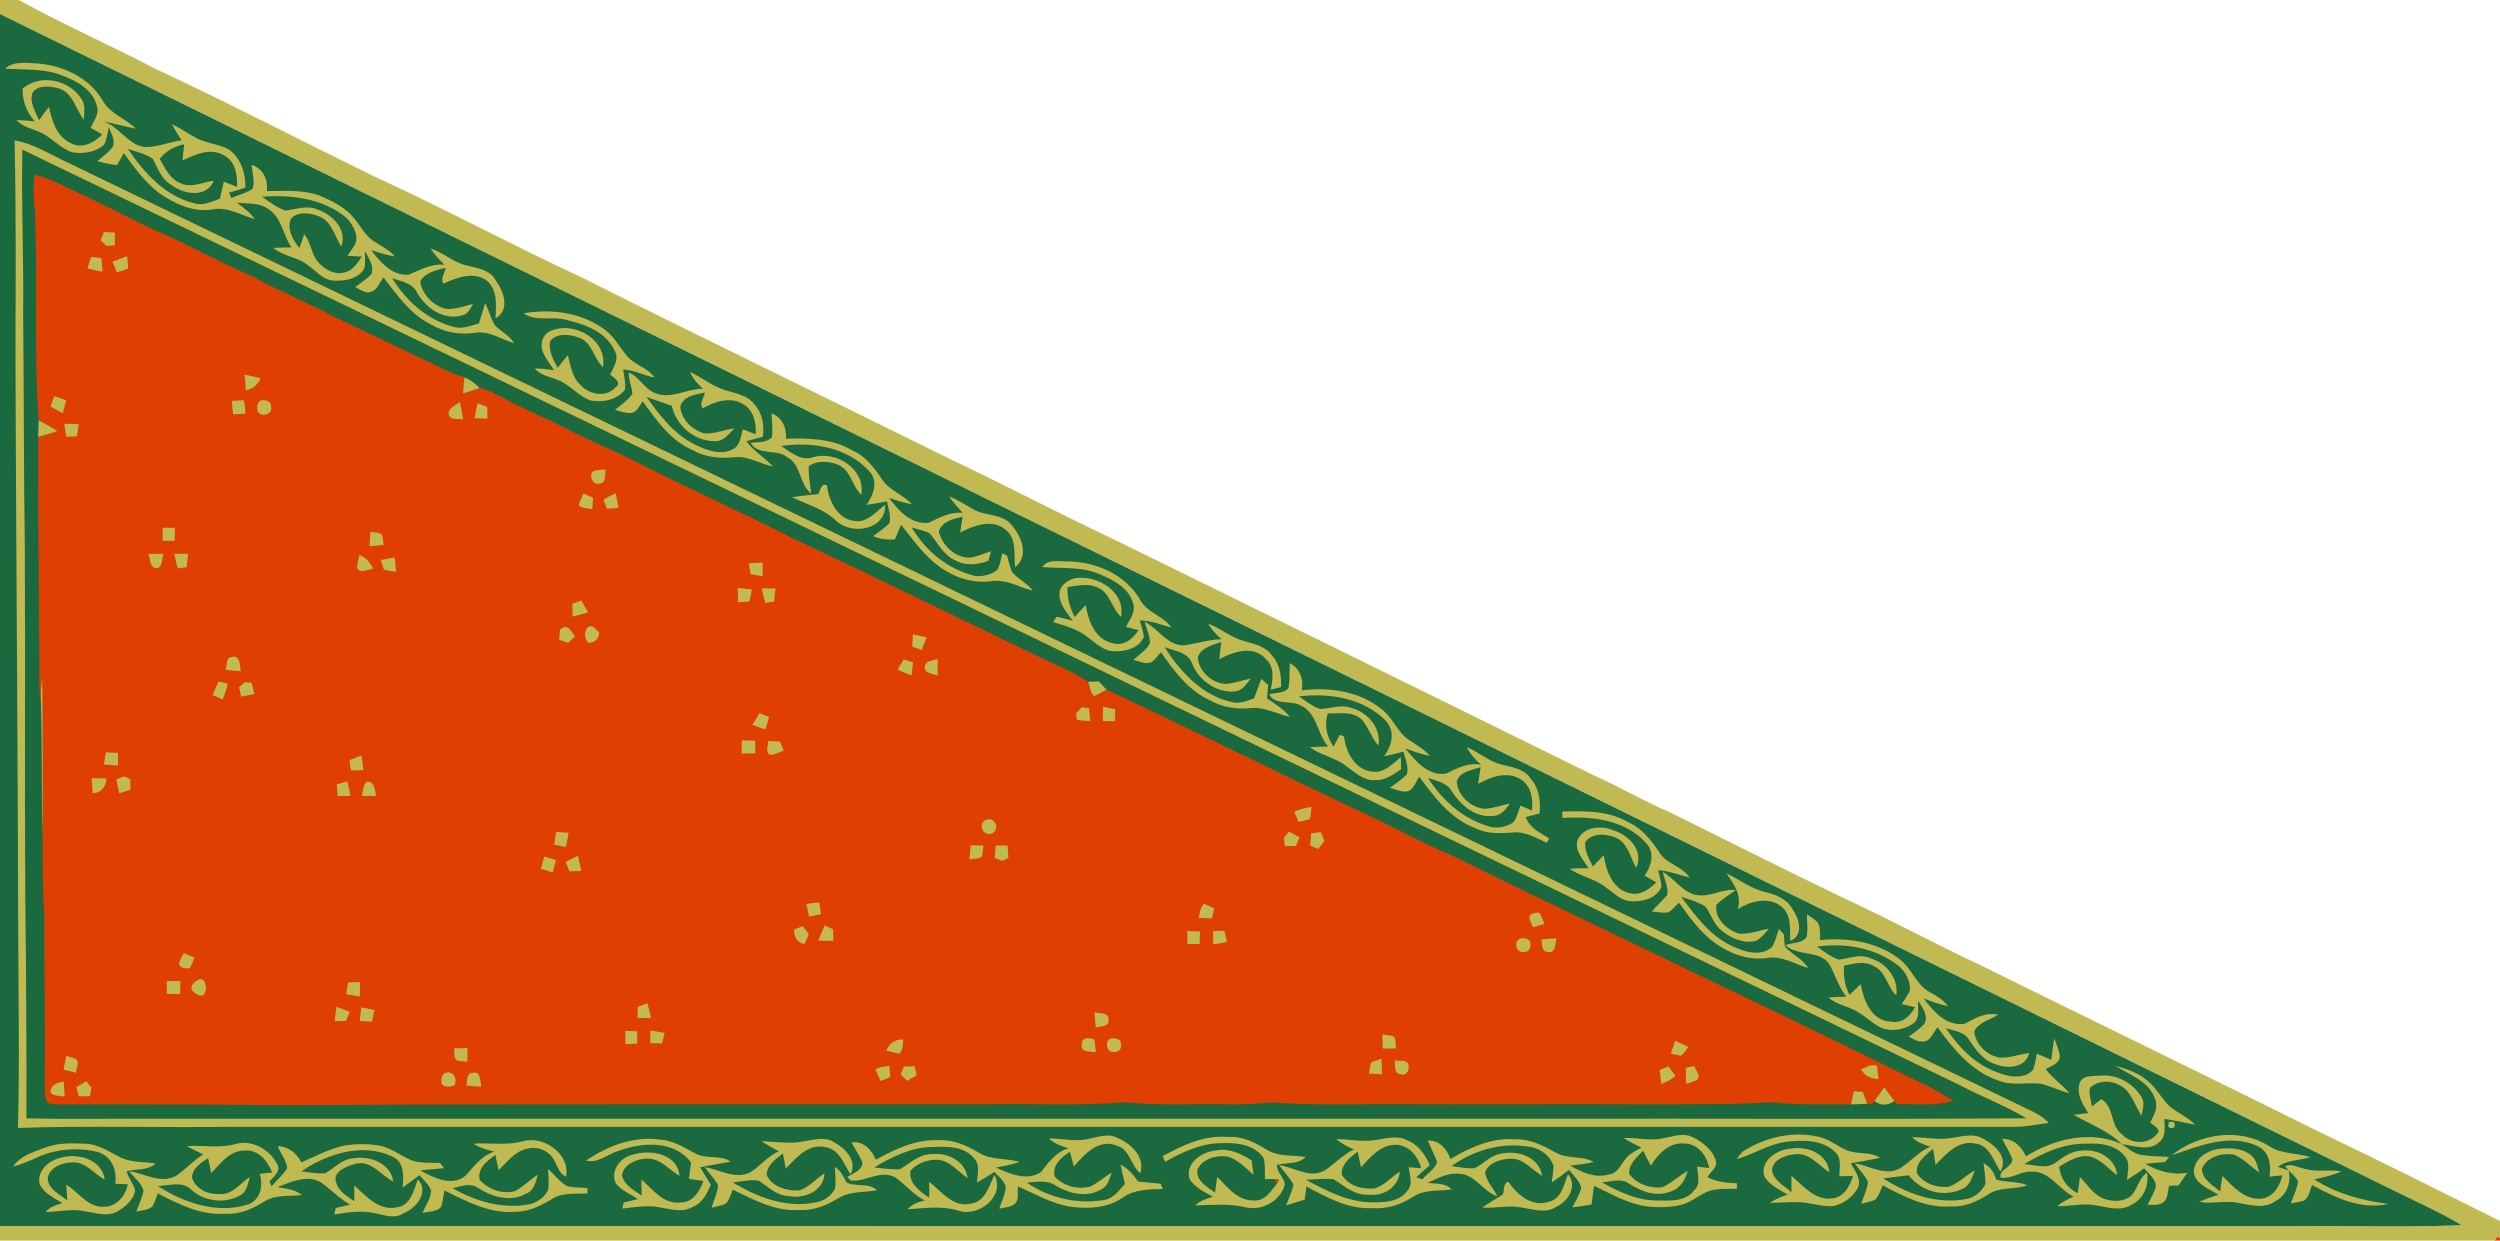 <?xml version="1.0" encoding="UTF-8" standalone="no"?>
<svg
   width="800pt"
   height="397pt"
   viewBox="0 0 800 397"
   version="1.1"
   id="svg276"
   sodipodi:docname="Sikh_Empire_flag.svg"
   inkscape:version="1.1.1 (3bf5ae0d25, 2021-09-20)"
   xmlns:inkscape="http://www.inkscape.org/namespaces/inkscape"
   xmlns:sodipodi="http://sodipodi.sourceforge.net/DTD/sodipodi-0.dtd"
   xmlns="http://www.w3.org/2000/svg"
   xmlns:svg="http://www.w3.org/2000/svg">
  <defs
     id="defs280" />
  <sodipodi:namedview
     id="namedview278"
     pagecolor="#ffffff"
     bordercolor="#666666"
     borderopacity="1.0"
     inkscape:pageshadow="2"
     inkscape:pageopacity="0.0"
     inkscape:pagecheckerboard="0"
     inkscape:document-units="pt"
     showgrid="false"
     inkscape:zoom="1.1128125"
     inkscape:cx="532.88402"
     inkscape:cy="265.09407"
     inkscape:window-width="1920"
     inkscape:window-height="1007"
     inkscape:window-x="-9"
     inkscape:window-y="-9"
     inkscape:window-maximized="1"
     inkscape:current-layer="svg276" />
  <path
     fill="#c1ba53"
     d=" M 0.00 0.00 L 5.99 0.00 C 20.36 7.91 35.41 14.53 49.94 22.13 C 73.18 32.96 95.92 44.81 118.94 56.08 C 141.64 66.46 163.61 78.35 186.26 88.84 C 225.40 108.51 264.89 127.48 304.12 146.96 C 321.47 155.15 338.44 164.13 355.80 172.30 C 407.22 197.51 458.63 222.76 509.99 248.10 C 518.21 251.77 525.96 256.37 534.25 259.89 C 553.01 269.13 571.64 278.61 590.50 287.64 C 605.19 294.44 619.42 302.19 634.09 309.03 C 670.24 326.90 706.52 344.49 742.63 362.43 C 761.85 371.66 780.93 381.18 800.00 390.71 L 800.00 396.13 L 799.21 395.78 C 798.95 396.09 798.45 396.70 798.20 397.00 L 0.00 397.00 L 0.00 392.36 C 244.67 392.40 489.33 392.36 734.00 392.38 C 751.91 392.19 769.84 392.78 787.74 392.07 C 781.42 388.22 774.63 385.23 768.02 381.95 C 512.04 256.08 255.98 130.36 0.00 4.49 L 0.00 0.00 Z"
     id="path2" />
  <path
     fill="#1b6a3f"
     d=" M 0.00 4.49 C 255.98 130.36 512.04 256.08 768.02 381.95 C 774.63 385.23 781.42 388.22 787.74 392.07 C 769.84 392.78 751.91 392.19 734.00 392.38 C 489.33 392.36 244.67 392.40 0.00 392.36 L 0.00 4.49 Z"
     id="path6" />
  <path
     fill="#c1ba53"
     d=" M 1.60 21.93 C 4.51 19.42 8.50 20.18 12.02 20.32 C 20.21 20.94 28.62 24.89 32.86 32.19 C 35.21 36.44 40.14 37.85 43.43 41.14 C 39.93 40.51 36.52 39.49 33.03 38.84 C 38.13 40.42 40.71 46.14 46.07 47.03 C 50.19 47.26 54.05 45.37 58.11 44.93 C 57.01 43.24 55.95 41.51 55.00 39.73 C 57.72 40.99 60.16 42.75 62.80 44.16 C 66.07 45.90 69.94 46.05 73.19 47.82 C 77.10 50.55 78.63 55.46 78.53 60.05 C 76.78 60.59 75.03 61.13 73.28 61.66 C 73.60 62.20 73.82 62.79 73.99 63.40 C 76.25 62.41 78.72 61.84 80.79 60.47 C 81.68 58.00 80.65 55.31 80.57 52.77 C 84.23 53.95 85.81 57.50 85.39 61.15 C 91.52 61.12 98.02 60.55 103.74 63.23 C 107.23 64.84 110.80 66.68 113.24 69.76 C 115.37 72.25 116.80 75.45 119.68 77.23 C 122.03 78.69 124.51 80.01 126.41 82.08 C 123.78 81.68 121.26 80.82 118.73 80.03 C 121.73 83.82 125.50 88.46 130.91 87.86 C 134.52 86.35 138.04 84.32 142.14 84.72 C 140.59 83.08 139.07 81.40 137.76 79.56 C 141.82 80.69 144.92 83.90 149.04 84.89 C 152.43 85.81 156.59 86.11 158.52 89.53 C 161.08 93.02 163.44 99.22 158.57 101.86 C 158.73 97.64 159.36 92.47 155.49 89.60 C 151.24 86.82 146.09 88.87 141.93 90.74 C 140.81 89.18 142.37 87.34 142.60 85.70 C 139.61 86.47 136.12 87.11 134.46 90.06 C 135.04 94.14 138.43 97.62 142.33 98.77 C 145.42 99.29 148.40 97.88 151.39 97.31 C 150.44 98.71 149.71 100.61 147.83 100.93 C 141.96 102.63 136.23 98.56 133.44 93.61 C 131.97 90.54 128.38 90.01 125.49 89.03 C 130.00 96.34 136.89 102.51 145.36 104.65 C 148.06 105.36 150.73 104.20 153.29 103.48 C 153.95 101.30 154.56 99.12 155.26 96.95 C 156.36 99.24 157.06 101.71 158.23 103.97 C 160.23 106.03 162.97 107.31 164.56 109.79 C 160.43 108.69 156.65 105.80 152.18 106.47 C 147.32 107.21 142.32 106.42 138.05 103.91 C 131.39 100.67 127.13 94.47 122.72 88.79 C 121.44 90.39 120.74 92.91 118.52 93.44 C 116.73 94.00 115.20 92.55 113.69 91.85 C 115.45 90.50 117.39 89.33 118.88 87.65 C 119.77 85.01 117.95 82.60 116.81 80.37 C 116.66 82.34 117.18 84.47 116.36 86.33 C 114.34 89.29 110.36 89.94 107.03 89.80 C 103.64 89.80 101.41 86.90 98.85 85.11 C 95.55 82.23 90.78 82.16 87.45 79.32 C 89.40 79.21 91.35 79.19 93.30 79.18 C 90.54 75.29 90.21 69.71 85.99 66.95 C 83.05 64.81 79.22 65.21 75.79 64.84 C 77.87 66.39 79.97 67.96 81.51 70.08 C 77.04 68.92 72.83 66.03 68.02 67.02 C 61.89 68.04 56.02 65.24 51.07 61.92 C 46.47 58.38 43.00 53.66 39.62 49.01 C 38.89 50.29 38.17 51.56 37.45 52.84 C 35.33 52.59 33.23 52.20 31.19 51.56 C 32.85 49.97 34.94 48.75 36.18 46.77 C 36.90 44.64 35.46 42.62 34.85 40.65 C 34.39 42.54 34.22 44.56 33.30 46.31 C 30.60 48.72 26.69 49.32 23.21 48.75 C 19.46 47.59 16.89 44.32 13.41 42.62 C 10.73 41.18 7.39 40.86 5.33 38.41 C 7.27 38.46 9.20 38.66 11.13 38.86 C 8.55 35.93 7.12 32.26 7.25 28.33 C 13.04 23.41 22.37 25.61 26.20 31.86 C 27.39 33.82 26.95 36.17 26.81 38.33 C 24.18 34.93 23.34 29.57 18.69 28.25 C 16.01 27.56 12.33 27.04 10.45 29.59 C 9.28 32.68 11.33 35.70 12.49 38.46 C 13.53 37.02 14.56 35.57 15.68 34.19 C 16.62 38.61 18.01 43.54 22.43 45.70 C 26.07 47.82 30.13 45.77 32.71 43.00 C 31.49 42.28 30.25 41.59 29.02 40.91 C 29.89 38.79 31.71 36.70 31.08 34.28 C 30.02 28.87 24.65 25.93 19.91 24.15 C 14.08 21.83 7.72 22.42 1.60 21.93 Z"
     id="path8" />
  <path
     fill="#c1ba53"
     d=" M 4.66 44.91 C 10.13 45.86 14.92 48.78 19.85 51.15 C 230.25 152.75 440.61 254.41 651.03 355.97 C 652.73 356.80 654.23 357.99 655.61 359.29 C 652.10 359.80 648.61 360.50 645.06 360.57 C 454.71 360.58 264.36 360.57 74.02 360.58 C 51.26 360.88 28.48 360.16 5.74 360.94 C 6.32 339.97 5.88 318.98 5.83 298.00 C 5.70 241.66 5.24 185.33 5.00 129.00 C 4.85 100.97 5.31 72.93 4.66 44.91 Z"
     id="path10" />
  <path
     fill="#1b6a3f"
     d=" M 51.10 50.84 C 53.06 48.32 55.82 46.78 58.94 46.19 C 58.76 47.89 58.56 49.59 58.39 51.30 C 62.43 49.52 67.08 47.22 71.40 49.57 C 75.33 51.36 76.00 55.96 75.85 59.80 C 74.43 59.26 73.02 58.69 71.61 58.14 C 71.21 59.95 70.80 61.75 70.39 63.56 C 67.76 64.53 64.97 65.98 62.11 65.04 C 52.78 62.76 46.12 55.24 40.90 47.64 C 43.60 48.61 46.65 49.12 48.95 50.91 C 50.50 53.92 51.69 57.41 54.83 59.18 C 58.85 62.25 65.98 63.45 68.43 57.84 C 64.86 58.23 61.05 60.40 57.58 58.54 C 54.26 57.21 52.81 53.70 51.10 50.84 Z"
     id="path12" />
  <path
     fill="#1b6a3f"
     d=" M 7.17 47.90 C 213.82 147.52 420.31 247.47 626.93 347.15 C 634.04 350.89 641.58 353.80 648.52 357.86 C 597.68 358.19 546.84 357.90 496.00 358.00 C 347.33 358.00 198.67 358.01 50.00 358.00 C 36.15 357.91 22.30 358.19 8.45 357.87 C 8.51 334.59 8.37 311.31 8.10 288.04 C 7.83 250.35 8.15 212.66 7.93 174.98 C 7.60 150.32 7.65 125.66 7.41 101.00 C 7.64 83.30 6.77 65.60 7.17 47.90 Z"
     id="path14" />
  <path
     fill="#df4002"
     d=" M 11.15 55.93 C 16.66 57.25 21.55 60.18 26.67 62.49 C 33.86 65.81 40.87 69.50 47.99 72.97 C 59.14 77.60 69.62 83.66 80.70 88.45 C 89.43 93.22 98.67 96.92 107.42 101.64 C 116.53 105.86 125.49 110.38 134.60 114.59 C 139.25 116.68 143.70 119.29 148.60 120.76 C 148.43 122.49 148.27 124.21 148.13 125.94 C 149.93 125.36 151.71 124.73 153.52 124.18 C 156.41 124.69 158.91 126.39 161.54 127.61 C 167.87 131.03 174.56 133.71 180.94 137.04 C 188.48 141.05 196.50 144.05 204.04 148.06 C 220.47 156.47 237.36 163.91 253.80 172.30 C 280.23 184.77 306.44 197.67 332.79 210.32 C 337.99 212.80 343.37 214.97 348.18 218.17 C 348.78 219.67 348.82 221.66 350.14 222.74 C 351.51 222.18 352.76 221.40 354.04 220.67 C 382.63 234.11 410.89 248.25 439.50 261.67 C 447.86 265.65 455.95 270.17 464.53 273.70 C 511.93 297.15 559.88 319.48 607.29 342.91 C 613.21 345.94 619.47 348.38 624.95 352.20 C 619.13 354.16 612.95 353.10 606.95 353.36 C 606.75 353.09 606.36 352.55 606.16 352.28 C 605.10 350.82 604.04 349.37 602.98 347.93 C 601.92 349.39 600.88 350.86 599.80 352.31 C 599.31 353.28 598.55 353.58 597.52 353.21 C 597.03 351.95 596.57 350.68 596.12 349.42 C 595.16 349.33 594.20 349.25 593.25 349.17 C 592.93 350.58 592.62 352.00 592.33 353.42 C 583.88 353.22 575.40 353.73 566.99 352.72 C 554.01 353.50 540.98 353.32 527.98 353.37 C 499.33 353.24 470.68 353.44 442.03 353.31 C 430.35 353.38 418.65 353.64 407.01 352.77 C 402.34 353.12 397.68 353.52 393.00 353.35 C 381.99 353.13 370.96 353.85 359.99 352.72 C 346.03 353.88 332.00 353.13 318.00 353.34 C 242.66 353.35 167.32 353.24 91.99 353.62 C 67.66 353.48 43.31 353.30 18.97 353.40 C 17.55 353.25 15.71 353.67 14.84 352.22 C 14.24 350.57 14.38 348.78 14.31 347.06 C 14.50 329.04 14.13 311.02 14.20 292.99 C 13.54 284.72 13.70 276.42 13.66 268.13 C 13.64 251.22 13.72 234.28 13.53 217.38 C 12.99 219.94 13.09 222.57 13.11 225.17 C 12.58 221.80 12.57 218.39 12.61 215.00 C 12.50 189.94 12.14 164.88 12.22 139.83 C 14.29 139.26 16.34 138.62 18.38 137.93 C 16.41 136.72 14.41 135.57 12.37 134.47 C 10.77 112.03 12.15 89.48 11.16 67.02 C 10.65 63.34 10.54 59.60 11.15 55.93 Z"
     id="path16" />
  <path
     fill="#1b6a3f"
     d=" M 83.83 62.95 C 93.30 62.24 103.67 63.51 111.11 69.93 C 113.16 72.28 115.36 76.20 113.07 79.06 C 112.47 80.01 111.82 80.94 111.18 81.86 C 112.72 81.94 114.26 82.02 115.80 82.11 C 114.42 83.99 113.18 86.30 110.78 87.01 C 107.56 88.26 104.08 86.44 101.95 84.02 C 99.55 81.48 99.63 77.61 97.34 74.98 C 96.96 76.09 96.20 78.30 95.82 79.41 C 93.78 76.82 91.90 73.65 92.94 70.22 C 95.00 67.53 99.05 68.10 101.86 69.14 C 106.12 70.61 107.03 75.51 109.22 78.90 C 111.22 73.56 106.48 68.77 101.80 67.12 C 98.40 65.51 94.75 67.00 91.27 67.37 C 88.53 66.40 86.19 64.59 83.83 62.95 Z"
     id="path18" />
  <path
     fill="#c1ba53"
     d=" M 33.28 74.26 C 34.44 74.31 35.61 74.37 36.77 74.43 C 36.77 75.80 36.77 77.16 36.76 78.52 C 36.09 78.57 34.77 78.65 34.11 78.70 C 33.48 78.11 32.85 77.52 32.22 76.93 C 32.58 76.04 32.93 75.15 33.28 74.26 Z"
     id="path20" />
  <path
     fill="#c1ba53"
     d=" M 29.17 82.22 C 30.27 82.35 31.37 82.47 32.46 82.60 C 32.58 84.05 32.69 85.49 32.79 86.94 C 31.17 86.66 29.57 86.32 27.98 85.90 C 28.37 84.67 28.77 83.45 29.17 82.22 Z"
     id="path22" />
  <path
     fill="#c1ba53"
     d=" M 36.01 83.77 C 37.56 83.14 39.12 82.54 40.69 81.98 C 40.84 83.28 40.95 84.60 41.02 85.91 C 39.87 86.51 38.60 86.76 37.37 87.12 C 36.91 86.00 36.46 84.89 36.01 83.77 Z"
     id="path24" />
  <path
     fill="#c1ba53"
     d=" M 167.54 100.26 C 176.44 98.71 186.16 100.00 193.54 105.50 C 196.43 107.66 198.21 110.87 200.41 113.66 C 202.80 116.79 207.16 117.49 209.42 120.78 C 206.02 120.20 202.89 118.35 199.42 118.26 C 199.67 120.40 200.28 122.56 199.99 124.73 C 197.44 127.91 192.93 128.92 189.07 128.16 C 185.27 126.91 182.75 123.47 179.13 121.87 C 176.44 120.58 173.16 120.37 171.16 117.90 C 173.22 117.95 175.28 118.16 177.32 118.45 C 175.98 116.48 174.45 114.58 173.61 112.32 C 172.74 110.03 173.67 107.07 175.97 106.02 C 183.39 102.42 194.53 108.63 192.94 117.49 C 189.89 114.63 189.49 109.32 185.08 107.96 C 182.20 106.98 178.06 106.44 176.01 109.23 C 175.47 112.31 177.06 115.11 178.44 117.72 C 179.51 116.34 180.58 114.97 181.72 113.65 C 182.60 117.00 183.05 120.78 185.81 123.21 C 188.48 126.34 194.14 127.31 196.98 123.91 C 199.18 122.54 196.41 120.80 195.25 119.87 C 196.29 117.52 198.21 114.98 196.76 112.37 C 194.09 106.20 186.94 103.64 180.83 102.28 C 176.48 101.13 171.39 103.01 167.54 100.26 Z"
     id="path26" />
  <path
     fill="#c1ba53"
     d=" M 201.22 119.21 C 204.66 120.60 206.33 124.75 209.98 125.94 C 215.01 127.69 219.89 124.35 224.95 124.42 C 223.24 122.90 221.75 121.14 220.81 119.04 C 224.68 120.75 227.95 123.67 232.07 124.85 C 235.39 125.92 239.32 126.42 241.48 129.50 C 244.03 132.29 244.59 136.13 244.11 139.76 C 242.34 140.22 240.57 140.69 238.81 141.20 C 241.23 144.35 244.63 146.47 247.39 149.28 C 243.20 148.49 239.40 145.78 234.99 146.32 C 230.52 146.76 225.88 146.41 221.90 144.16 C 214.68 141.13 210.09 134.53 205.66 128.43 C 204.56 129.80 203.90 131.95 201.88 132.15 C 200.14 132.31 198.48 131.54 196.82 131.15 C 198.72 129.48 201.00 128.13 202.36 125.94 C 202.20 123.66 201.10 121.51 201.22 119.21 Z"
     id="path28" />
  <path
     fill="#c1ba53"
     d=" M 78.27 119.88 C 80.00 120.23 81.72 120.62 83.43 121.07 C 82.44 123.02 80.93 124.60 78.66 124.85 C 78.51 123.20 78.39 121.54 78.27 119.88 Z"
     id="path30" />
  <path
     fill="#c1ba53"
     d=" M 148.60 120.76 C 150.49 121.50 152.12 122.72 153.52 124.18 C 151.71 124.73 149.93 125.36 148.13 125.94 C 148.27 124.21 148.43 122.49 148.60 120.76 Z"
     id="path32" />
  <path
     fill="#1b6a3f"
     d=" M 217.69 130.08 C 218.70 126.63 222.61 126.28 225.55 125.61 C 225.34 127.25 223.59 129.19 224.91 130.68 C 228.75 128.44 233.57 126.85 237.75 129.27 C 241.17 131.22 242.04 135.33 241.82 138.98 C 240.45 138.47 239.08 137.93 237.73 137.38 C 236.99 139.55 236.96 142.50 234.64 143.67 C 230.81 145.87 226.25 144.12 222.61 142.38 C 215.83 139.11 211.12 133.01 206.89 127.01 C 209.59 127.94 212.27 128.94 214.98 129.88 C 216.41 136.30 222.36 141.34 229.02 141.17 C 231.68 141.15 233.28 138.77 234.98 137.08 C 231.76 137.51 228.62 138.91 225.34 138.67 C 221.51 137.63 217.96 134.18 217.69 130.08 Z"
     id="path34" />
  <path
     fill="#c1ba53"
     d=" M 17.40 126.80 C 18.67 127.18 19.96 127.53 21.16 128.10 C 20.86 129.49 20.44 130.85 20.04 132.21 C 18.74 131.51 17.45 130.81 16.16 130.10 C 16.58 129.00 16.99 127.90 17.40 126.80 Z"
     id="path36" />
  <path
     fill="#c1ba53"
     d=" M 74.15 128.29 C 75.44 128.21 76.74 128.13 78.04 128.06 C 78.31 129.49 78.48 130.93 78.54 132.39 C 77.22 132.45 75.91 132.52 74.59 132.58 C 74.44 131.15 74.29 129.72 74.15 128.29 Z"
     id="path38" />
  <path
     fill="#c1ba53"
     d=" M 83.29 128.19 C 84.77 127.81 86.85 128.23 86.73 130.13 C 87.40 132.67 83.43 133.78 82.43 131.56 C 82.15 130.35 82.22 129.00 83.29 128.19 Z"
     id="path40" />
  <path
     fill="#c1ba53"
     d=" M 143.56 131.98 C 144.03 130.28 145.93 129.64 147.16 128.59 C 147.58 130.46 147.91 132.34 148.19 134.24 C 146.45 133.82 143.43 134.66 143.56 131.98 Z"
     id="path42" />
  <path
     fill="#c1ba53"
     d=" M 152.82 129.03 C 153.85 129.42 154.88 129.82 155.91 130.22 C 155.95 131.47 155.97 132.72 155.99 133.97 C 154.61 133.93 153.24 133.88 151.87 133.83 C 152.12 132.21 152.44 130.62 152.82 129.03 Z"
     id="path44" />
  <path
     fill="#c1ba53"
     d=" M 246.91 132.28 C 250.32 133.56 251.78 136.91 251.50 140.38 C 258.74 140.16 266.39 140.31 272.79 144.16 C 277.10 146.01 279.87 149.87 282.40 153.63 C 284.79 157.06 289.10 158.30 291.84 161.40 C 289.34 160.91 286.93 160.12 284.52 159.35 C 287.47 163.40 291.69 168.00 297.20 167.28 C 300.64 165.59 304.09 163.78 308.08 164.08 C 306.53 162.45 305.03 160.77 303.76 158.92 C 306.64 159.94 309.13 161.70 311.77 163.18 C 315.65 165.19 320.97 164.37 323.85 168.17 C 326.94 171.79 329.38 177.98 324.82 181.50 C 324.38 177.38 325.50 172.24 321.64 169.40 C 317.38 165.92 311.60 168.21 307.28 170.39 C 307.52 168.70 307.78 167.01 308.03 165.32 C 305.11 166.06 301.54 166.75 300.41 170.00 C 301.42 174.44 305.36 178.26 310.00 178.48 C 312.48 178.23 314.79 177.18 317.13 176.38 C 316.85 177.40 316.58 178.42 316.31 179.45 C 312.94 180.70 309.09 181.23 305.82 179.35 C 301.86 177.72 300.08 173.66 297.45 170.62 C 295.63 169.77 293.65 169.32 291.73 168.79 C 296.20 176.31 303.43 182.28 312.03 184.31 C 314.54 184.54 317.28 183.95 319.21 182.25 C 320.08 180.63 320.29 178.77 320.76 177.02 C 321.13 177.20 321.87 177.58 322.24 177.77 C 322.77 179.58 323.14 181.45 323.93 183.18 C 325.94 185.32 328.68 186.66 330.51 189.02 C 326.02 187.93 321.81 185.13 317.00 186.01 C 309.98 186.87 302.97 183.84 297.91 179.11 C 294.26 175.80 291.44 171.73 288.34 167.94 C 287.65 169.49 286.99 171.05 286.33 172.61 C 283.97 172.75 281.59 172.56 279.42 171.56 C 281.14 170.20 283.04 169.04 284.59 167.47 C 285.28 165.16 284.19 162.75 283.86 160.45 C 281.67 160.85 279.49 161.24 277.30 161.54 C 279.48 158.41 281.16 154.06 278.18 150.81 C 271.25 143.10 259.82 141.24 249.98 142.71 C 253.01 144.70 256.30 147.68 260.21 146.29 C 267.58 144.17 276.95 150.05 275.63 158.33 C 272.60 155.55 272.30 150.45 268.26 148.75 C 265.31 147.54 261.51 147.24 258.80 149.17 C 258.63 152.12 259.29 155.03 259.58 157.95 C 255.66 154.87 256.44 148.63 251.84 146.24 C 248.40 143.53 242.53 145.92 240.22 141.70 C 242.52 141.37 245.31 141.81 247.04 139.85 C 247.34 137.33 246.97 134.80 246.91 132.28 Z"
     id="path46" />
  <path
     fill="#c1ba53"
     d=" M 12.37 134.47 C 14.41 135.57 16.41 136.72 18.38 137.93 C 16.34 138.62 14.29 139.26 12.22 139.83 C 12.25 138.04 12.30 136.25 12.37 134.47 Z"
     id="path48" />
  <path
     fill="#c1ba53"
     d=" M 20.56 135.63 C 22.12 135.63 23.67 135.67 25.22 135.74 C 25.02 137.02 24.81 138.30 24.60 139.59 C 23.47 139.64 22.34 139.70 21.21 139.76 C 20.99 138.38 20.77 137.00 20.56 135.63 Z"
     id="path50" />
  <path
     fill="#c1ba53"
     d=" M 190.39 150.60 C 191.51 150.42 192.64 150.30 193.77 150.24 C 193.52 151.72 194.08 154.64 191.88 154.71 C 189.51 155.62 187.98 151.22 190.39 150.60 Z"
     id="path52" />
  <path
     fill="#c1ba53"
     d=" M 261.83 158.12 C 262.57 156.95 262.67 154.51 264.62 155.29 C 265.21 160.16 267.79 165.83 273.17 166.68 C 277.44 167.57 280.17 163.72 283.26 161.57 C 283.50 169.62 272.34 171.42 267.48 166.56 C 263.54 162.79 258.21 161.48 253.48 159.10 C 256.25 158.67 259.04 158.42 261.83 158.12 Z"
     id="path54" />
  <path
     fill="#c1ba53"
     d=" M 186.67 157.93 C 187.69 158.37 188.72 158.81 189.76 159.26 C 189.68 160.47 189.61 161.68 189.55 162.89 C 188.06 162.65 186.40 162.78 185.18 161.74 C 185.58 160.43 186.13 159.18 186.67 157.93 Z"
     id="path56" />
  <path
     fill="#c1ba53"
     d=" M 193.08 159.93 C 194.34 159.15 195.65 158.46 197.00 157.83 C 197.35 159.39 197.65 160.96 197.89 162.55 C 196.67 162.62 195.45 162.70 194.23 162.78 C 193.84 161.83 193.46 160.88 193.08 159.93 Z"
     id="path58" />
  <path
     fill="#c1ba53"
     d=" M 52.03 168.88 C 53.35 168.87 54.66 168.88 55.97 168.89 C 55.95 170.27 55.92 171.65 55.89 173.04 C 54.61 173.06 53.34 173.07 52.06 173.07 C 52.05 171.67 52.04 170.27 52.03 168.88 Z"
     id="path60" />
  <path
     fill="#c1ba53"
     d=" M 118.55 170.15 C 119.72 170.37 121.01 170.32 122.10 170.89 C 122.60 171.97 122.57 173.20 122.77 174.36 C 121.26 174.51 119.76 174.66 118.25 174.81 C 118.34 173.25 118.44 171.70 118.55 170.15 Z"
     id="path62" />
  <path
     fill="#c1ba53"
     d=" M 47.56 177.26 C 49.14 177.23 50.71 177.21 52.29 177.21 C 51.85 178.70 52.10 180.65 50.70 181.68 C 48.07 182.50 48.02 178.93 47.56 177.26 Z"
     id="path64" />
  <path
     fill="#c1ba53"
     d=" M 55.82 177.22 C 57.27 177.22 58.72 177.23 60.18 177.24 C 60.04 178.65 59.89 180.07 59.75 181.48 C 59.03 181.58 57.60 181.79 56.88 181.89 C 56.44 180.35 56.09 178.79 55.82 177.22 Z"
     id="path66" />
  <path
     fill="#c1ba53"
     d=" M 115.01 177.58 C 117.07 178.42 118.56 179.96 119.36 182.03 C 117.67 182.13 115.31 183.75 114.23 181.71 C 114.34 180.31 114.70 178.94 115.01 177.58 Z"
     id="path68" />
  <path
     fill="#c1ba53"
     d=" M 121.89 179.20 C 123.36 178.91 124.83 178.63 126.31 178.37 C 126.45 179.91 126.59 181.46 126.72 183.01 C 125.42 182.79 124.11 182.62 122.84 182.26 C 122.48 181.25 122.16 180.23 121.89 179.20 Z"
     id="path70" />
  <path
     fill="#c1ba53"
     d=" M 239.65 180.24 C 241.12 180.17 242.60 180.10 244.08 180.04 C 244.07 181.47 244.05 182.90 244.03 184.34 C 242.75 184.20 241.48 184.00 240.23 183.76 C 239.99 182.59 239.79 181.42 239.65 180.24 Z"
     id="path72" />
  <path
     fill="#c1ba53"
     d=" M 333.53 181.47 C 335.39 178.64 339.15 179.81 341.98 179.67 C 350.99 179.80 360.39 184.06 364.95 192.12 C 367.23 196.14 372.26 197.12 374.87 200.83 C 371.54 199.89 368.26 198.56 364.75 198.54 C 365.24 200.30 365.88 202.05 366.02 203.90 C 364.50 207.28 360.41 208.47 356.97 208.39 C 353.38 208.62 350.74 205.85 348.07 203.91 C 344.89 201.29 340.85 200.26 337.01 199.06 C 337.29 198.63 337.85 197.77 338.14 197.34 C 339.84 197.76 341.54 198.18 343.25 198.60 C 341.45 196.01 338.98 193.43 339.01 190.06 C 339.09 187.36 341.68 185.59 344.07 185.00 C 351.15 183.93 360.24 189.32 358.72 197.41 C 355.68 194.63 355.24 189.53 351.10 187.97 C 348.10 186.52 344.71 187.47 341.59 187.87 C 341.44 191.24 342.35 194.49 343.91 197.46 C 345.06 196.18 346.19 194.88 347.41 193.66 C 348.27 198.64 350.43 204.74 356.09 205.81 C 359.59 206.89 362.57 204.44 364.29 201.65 C 362.96 201.29 361.64 200.94 360.31 200.60 C 361.44 198.31 363.44 195.96 362.66 193.26 C 361.44 188.31 356.46 185.71 352.15 183.86 C 346.30 181.20 339.75 181.96 333.53 181.47 Z"
     id="path74" />
  <path
     fill="#c1ba53"
     d=" M 236.06 188.15 C 237.58 188.31 239.10 188.46 240.62 188.63 C 240.34 189.93 240.07 191.22 239.79 192.52 C 238.60 192.58 237.40 192.64 236.21 192.70 C 236.15 191.18 236.10 189.67 236.06 188.15 Z"
     id="path76" />
  <path
     fill="#c1ba53"
     d=" M 243.80 188.31 C 245.25 188.31 246.71 188.31 248.17 188.32 C 248.02 189.70 247.87 191.08 247.72 192.47 C 247.02 192.58 245.60 192.80 244.90 192.91 C 244.45 191.39 244.08 189.86 243.80 188.31 Z"
     id="path78" />
  <path
     fill="#c1ba53"
     d=" M 183.14 193.20 C 184.09 192.86 185.05 192.52 186.00 192.18 C 186.75 193.44 187.49 194.71 188.22 195.98 C 186.56 196.45 184.90 196.90 183.23 197.32 C 183.19 195.95 183.16 194.57 183.14 193.20 Z"
     id="path80" />
  <path
     fill="#c1ba53"
     d=" M 188.41 200.52 C 189.66 199.84 190.79 201.55 191.64 202.30 C 192.07 204.18 190.08 205.82 188.31 205.71 C 186.89 204.47 186.78 201.48 188.41 200.52 Z"
     id="path82" />
  <path
     fill="#c1ba53"
     d=" M 366.28 198.94 C 370.69 201.18 373.54 206.72 379.00 206.50 C 382.98 205.98 386.84 204.62 390.89 204.55 C 389.22 203.09 387.68 201.46 386.55 199.53 C 390.52 200.99 393.75 203.98 397.88 205.07 C 401.21 206.05 405.05 206.76 407.13 209.87 C 409.58 212.60 410.07 216.33 409.94 219.86 C 409.11 220.07 407.45 220.49 406.62 220.70 C 407.32 217.35 407.93 213.45 405.07 210.89 C 401.16 206.39 394.62 208.49 390.19 210.98 C 390.37 209.13 390.58 207.28 390.77 205.43 C 388.05 206.43 384.33 207.22 383.31 210.29 C 383.52 214.71 387.68 218.56 392.05 218.85 C 394.84 218.72 397.49 217.68 400.22 217.13 C 398.87 218.91 397.52 221.11 395.04 221.27 C 389.26 221.69 383.73 217.81 381.55 212.54 C 380.35 208.68 375.85 208.37 372.64 207.06 C 377.70 214.96 384.71 222.67 394.28 224.68 C 396.68 225.34 399.03 224.24 401.28 223.52 C 402.06 221.44 402.83 219.35 403.61 217.27 C 404.16 217.73 405.25 218.67 405.80 219.14 C 405.66 220.59 405.54 222.04 405.44 223.50 C 408.08 225.22 410.74 226.97 412.80 229.38 C 408.53 228.53 404.53 226.06 400.05 226.60 C 395.79 227.03 391.44 226.39 387.66 224.34 C 380.57 221.25 375.77 214.88 371.51 208.70 C 370.57 209.76 369.73 210.94 368.62 211.83 C 366.68 212.77 364.62 211.57 362.70 211.19 C 364.45 209.41 366.89 208.12 367.97 205.81 C 368.06 203.41 366.86 201.21 366.28 198.94 Z"
     id="path84" />
  <path
     fill="#c1ba53"
     d=" M 178.87 204.71 C 179.36 203.51 178.52 201.18 180.20 200.87 C 182.12 199.89 182.96 202.52 183.99 203.61 C 183.26 204.32 182.54 205.02 181.82 205.73 C 180.84 205.39 179.85 205.05 178.87 204.71 Z"
     id="path86" />
  <path
     fill="#c1ba53"
     d=" M 292.14 202.99 C 293.60 203.30 295.06 203.63 296.52 203.96 C 296.00 205.30 295.48 206.64 294.95 207.98 C 293.93 207.63 292.92 207.28 291.90 206.93 C 291.98 205.61 292.06 204.30 292.14 202.99 Z"
     id="path88" />
  <path
     fill="#c1ba53"
     d=" M 72.22 214.37 C 72.73 213.04 72.14 210.41 74.10 210.27 C 76.86 209.31 76.78 213.03 77.02 214.79 C 75.42 214.66 73.81 214.52 72.22 214.37 Z"
     id="path90" />
  <path
     fill="#c1ba53"
     d=" M 289.21 211.02 C 290.20 211.34 291.19 211.67 292.19 211.99 C 292.02 213.37 291.84 214.76 291.67 216.14 C 290.16 215.57 288.67 214.96 287.22 214.29 C 287.88 213.19 288.54 212.11 289.21 211.02 Z"
     id="path92" />
  <path
     fill="#c1ba53"
     d=" M 295.93 213.12 C 296.41 211.26 298.59 211.44 300.04 210.86 C 300.09 212.63 300.10 214.40 300.04 216.16 C 298.45 215.56 295.53 215.55 295.93 213.12 Z"
     id="path94" />
  <path
     fill="#c1ba53"
     d=" M 412.29 220.25 C 412.83 217.60 412.54 214.88 412.76 212.20 C 416.01 213.98 417.23 217.39 416.56 220.92 C 425.66 219.77 435.47 221.27 442.65 227.35 C 445.37 229.72 446.86 233.12 449.40 235.65 C 452.02 237.88 455.38 239.17 457.57 241.91 C 454.86 241.35 452.27 240.42 449.68 239.49 C 452.93 243.48 457.01 248.48 462.79 247.55 C 466.31 245.86 469.86 243.84 473.95 244.74 C 472.12 243.12 470.45 241.30 469.38 239.08 C 473.28 240.68 476.46 243.76 480.65 244.70 C 483.96 245.52 487.84 246.04 489.83 249.21 C 492.55 252.25 493.06 256.41 492.65 260.32 C 491.17 260.69 489.69 261.06 488.22 261.44 C 489.39 264.91 492.82 266.48 495.71 268.30 C 495.53 268.65 495.19 269.36 495.01 269.71 C 491.52 268.16 488.03 265.93 484.05 266.41 C 479.98 266.73 475.75 266.86 472.01 264.99 C 464.18 262.01 459.01 255.07 454.18 248.60 C 452.90 250.25 452.35 253.10 449.88 253.28 C 448.11 253.40 446.46 252.54 444.79 252.09 C 446.63 250.69 448.61 249.46 450.23 247.79 C 450.83 245.31 449.70 242.89 449.12 240.53 C 447.06 241.08 444.99 241.57 442.91 242.00 C 445.43 238.62 446.61 234.03 443.41 230.60 C 436.33 223.41 425.35 221.63 415.66 222.85 C 417.75 224.31 419.81 225.90 422.21 226.84 C 425.64 226.92 429.11 225.21 432.49 226.55 C 437.70 227.99 442.07 232.96 441.09 238.62 C 438.86 236.12 437.95 232.75 435.75 230.24 C 432.82 227.50 428.52 228.38 424.89 228.31 C 423.66 232.02 424.59 235.75 426.73 238.93 C 427.40 237.66 428.07 236.40 428.73 235.13 C 429.07 235.26 429.75 235.54 430.09 235.68 C 430.67 240.65 433.58 246.35 439.09 246.93 C 442.91 247.51 445.58 244.42 448.27 242.29 C 448.29 243.26 448.34 245.20 448.36 246.17 C 445.83 247.84 443.18 249.83 439.98 249.62 C 436.30 249.90 433.58 247.10 430.80 245.16 C 427.31 242.39 422.70 241.73 419.14 239.09 C 421.09 238.94 423.06 238.91 425.03 238.90 C 421.41 234.92 421.59 228.16 416.23 225.76 C 413.04 223.98 408.09 225.81 406.11 222.21 C 408.14 221.57 410.73 221.94 412.29 220.25 Z"
     id="path96" />
  <path
     fill="#c1ba53"
     d=" M 13.11 225.17 C 13.09 222.57 12.99 219.94 13.53 217.38 C 13.72 234.28 13.64 251.22 13.66 268.13 C 13.20 253.82 13.55 239.48 13.11 225.17 Z"
     id="path98" />
  <path
     fill="#c1ba53"
     d=" M 69.94 218.11 C 70.68 218.27 72.15 218.60 72.89 218.77 C 72.50 220.51 71.93 222.21 71.22 223.85 C 70.16 223.37 69.10 222.89 68.04 222.42 C 68.63 220.96 69.28 219.53 69.94 218.11 Z"
     id="path100" />
  <path
     fill="#c1ba53"
     d=" M 78.32 218.31 C 78.87 218.35 79.96 218.43 80.51 218.47 C 80.80 219.67 81.10 220.87 81.40 222.07 C 79.99 222.36 78.58 222.64 77.17 222.92 C 77.00 222.16 76.66 220.66 76.49 219.91 C 76.95 219.51 77.86 218.71 78.32 218.31 Z"
     id="path102" />
  <path
     fill="#c1ba53"
     d=" M 348.18 218.17 C 349.06 218.15 350.81 218.11 351.69 218.09 C 352.28 218.73 353.45 220.02 354.04 220.67 C 352.76 221.40 351.51 222.18 350.14 222.74 C 348.82 221.66 348.78 219.67 348.18 218.17 Z"
     id="path104" />
  <path
     fill="#c1ba53"
     d=" M 346.21 226.32 C 346.77 226.38 347.90 226.52 348.46 226.58 C 348.61 227.98 348.75 229.39 348.89 230.79 C 347.47 230.67 346.06 230.54 344.66 230.41 C 344.57 229.87 344.41 228.79 344.33 228.26 C 344.95 227.61 345.58 226.96 346.21 226.32 Z"
     id="path106" />
  <path
     fill="#c1ba53"
     d=" M 353.00 226.15 C 354.29 226.43 355.59 226.71 356.89 227.00 C 356.84 228.25 356.80 229.51 356.76 230.76 C 355.47 230.76 354.18 230.76 352.89 230.75 C 352.89 229.22 352.93 227.68 353.00 226.15 Z"
     id="path108" />
  <path
     fill="#c1ba53"
     d=" M 243.01 228.25 C 244.03 228.62 245.06 229.00 246.09 229.37 C 245.74 230.72 245.40 232.07 244.95 233.39 C 243.53 232.99 242.16 232.47 240.79 231.97 C 241.52 230.72 242.26 229.49 243.01 228.25 Z"
     id="path110" />
  <path
     fill="#c1ba53"
     d=" M 237.38 236.96 C 238.80 236.93 240.22 236.96 241.65 237.04 C 241.66 238.39 241.68 239.74 241.69 241.10 C 240.23 241.10 238.78 241.09 237.33 241.08 C 237.34 239.70 237.35 238.33 237.38 236.96 Z"
     id="path112" />
  <path
     fill="#c1ba53"
     d=" M 245.84 237.07 C 247.09 237.16 248.35 237.25 249.61 237.34 C 249.99 238.28 250.38 239.22 250.77 240.17 C 249.36 240.72 247.98 241.49 246.44 241.58 C 244.76 240.61 245.86 238.58 245.84 237.07 Z"
     id="path114" />
  <path
     fill="#c1ba53"
     d=" M 33.89 240.75 C 35.17 240.80 36.46 240.87 37.75 240.95 C 37.75 242.29 37.75 243.63 37.75 244.97 C 36.25 244.85 34.75 244.73 33.25 244.61 C 33.46 243.32 33.67 242.03 33.89 240.75 Z"
     id="path116" />
  <path
     fill="#c1ba53"
     d=" M 111.90 243.24 C 113.13 242.68 114.40 242.24 115.67 241.77 C 115.88 243.32 116.09 244.87 116.29 246.42 C 114.99 246.48 113.68 246.55 112.37 246.50 C 112.04 245.44 111.88 244.35 111.90 243.24 Z"
     id="path118" />
  <path
     fill="#1b6a3f"
     d=" M 466.16 250.14 C 467.06 246.80 471.08 246.48 473.81 245.44 C 473.55 247.24 473.26 249.04 473.00 250.85 C 477.06 248.57 482.30 246.68 486.63 249.38 C 490.02 251.50 490.62 255.73 490.24 259.40 C 488.99 258.87 487.76 258.33 486.54 257.78 C 485.83 259.62 485.45 261.68 484.17 263.22 C 481.72 264.77 478.55 265.34 475.82 264.25 C 467.83 261.76 461.38 255.89 456.95 248.93 C 459.74 249.90 463.09 250.48 464.64 253.32 C 467.51 257.79 472.26 261.79 477.92 261.07 C 480.39 261.01 481.89 258.93 483.18 257.13 C 480.50 257.65 477.90 258.65 475.16 258.81 C 470.69 258.50 466.51 254.66 466.16 250.14 Z"
     id="path120" />
  <path
     fill="#c1ba53"
     d=" M 29.29 249.01 C 30.88 249.01 32.48 249.06 34.08 249.13 C 33.85 251.79 32.45 253.69 29.69 253.84 C 29.55 252.23 29.41 250.62 29.29 249.01 Z"
     id="path122" />
  <path
     fill="#c1ba53"
     d=" M 37.22 249.41 C 38.09 249.08 38.96 248.76 39.83 248.43 C 40.29 248.66 41.22 249.11 41.68 249.34 C 41.70 250.47 41.73 251.59 41.76 252.72 C 40.56 253.09 39.37 253.45 38.17 253.82 C 37.85 252.35 37.53 250.88 37.22 249.41 Z"
     id="path124" />
  <path
     fill="#c1ba53"
     d=" M 107.78 251.02 C 108.88 250.67 109.98 250.32 111.08 249.98 C 111.53 251.53 111.90 253.10 112.19 254.70 C 110.81 254.71 109.43 254.73 108.05 254.74 C 107.95 253.50 107.87 252.26 107.78 251.02 Z"
     id="path126" />
  <path
     fill="#c1ba53"
     d=" M 117.24 250.21 C 119.87 249.73 119.96 252.92 120.32 254.70 C 118.81 254.71 117.31 254.71 115.81 254.71 C 116.17 253.18 116.15 251.45 117.24 250.21 Z"
     id="path128" />
  <path
     fill="#c1ba53"
     d=" M 414.16 259.78 C 415.89 258.94 417.75 258.44 419.67 258.26 C 419.49 259.53 419.61 260.90 419.07 262.10 C 417.93 262.55 416.71 262.74 415.52 262.99 C 415.07 261.92 414.61 260.85 414.16 259.78 Z"
     id="path130" />
  <path
     fill="#c1ba53"
     d=" M 499.93 259.70 C 507.02 259.55 514.58 259.29 520.90 263.06 C 525.44 264.99 528.46 268.96 531.11 272.94 C 533.41 276.60 538.36 277.15 540.62 280.83 C 537.30 279.95 534.05 278.72 530.60 278.44 C 531.01 280.20 531.56 281.95 531.67 283.77 C 530.15 287.45 525.61 288.65 521.97 288.40 C 518.75 288.31 516.48 285.74 513.99 284.06 C 510.55 281.20 505.91 280.61 502.33 278.01 C 504.31 277.84 506.30 277.83 508.29 277.84 C 506.78 275.15 503.92 272.45 504.73 269.12 C 506.38 264.55 512.31 263.97 516.25 265.70 C 521.15 267.13 526.21 272.36 523.56 277.70 C 521.64 274.38 520.95 269.68 517.02 268.04 C 513.98 266.76 509.48 266.41 507.33 269.42 C 506.91 272.28 508.55 274.83 509.71 277.31 C 510.86 276.08 512.00 274.85 513.20 273.68 C 513.92 278.53 515.91 284.37 521.22 285.75 C 524.67 286.75 527.71 284.71 530.02 282.37 C 528.77 281.64 527.53 280.93 526.29 280.22 C 528.33 277.19 529.67 273.10 526.94 270.00 C 520.34 262.37 509.47 261.09 499.97 261.75 C 499.96 261.24 499.94 260.21 499.93 259.70 Z"
     id="path132" />
  <path
     fill="#c1ba53"
     d=" M 315.40 262.35 C 318.29 261.25 320.14 265.02 317.59 266.64 C 314.68 267.91 312.76 263.88 315.40 262.35 Z"
     id="path134" />
  <path
     fill="#c1ba53"
     d=" M 178.00 266.23 C 179.31 266.31 180.61 266.39 181.92 266.47 C 181.71 267.99 181.43 269.51 181.08 271.01 C 179.84 270.77 178.60 270.54 177.37 270.31 C 177.50 268.93 177.71 267.57 178.00 266.23 Z"
     id="path136" />
  <path
     fill="#c1ba53"
     d=" M 412.49 266.08 C 413.61 266.70 414.73 267.33 415.85 267.96 C 415.46 268.86 415.08 269.77 414.71 270.68 C 413.54 270.70 412.38 270.72 411.22 270.74 C 411.11 270.09 410.90 268.78 410.80 268.13 C 411.22 267.62 412.07 266.59 412.49 266.08 Z"
     id="path138" />
  <path
     fill="#c1ba53"
     d=" M 419.57 266.63 C 420.58 266.52 421.60 266.41 422.62 266.30 C 423.02 267.22 423.42 268.13 423.83 269.05 C 423.17 269.92 422.51 270.79 421.86 271.67 C 420.99 271.30 420.12 270.94 419.25 270.58 C 419.34 269.26 419.45 267.94 419.57 266.63 Z"
     id="path140" />
  <path
     fill="#c1ba53"
     d=" M 310.63 270.48 C 311.97 270.51 313.32 270.55 314.67 270.59 C 314.55 271.78 314.52 273.00 314.19 274.16 C 313.02 274.92 311.51 274.71 310.21 275.00 C 310.33 273.49 310.47 271.98 310.63 270.48 Z"
     id="path142" />
  <path
     fill="#c1ba53"
     d=" M 318.63 270.56 C 319.88 270.55 321.15 270.55 322.41 270.56 C 322.51 271.88 322.60 273.21 322.69 274.55 C 322.21 274.78 321.26 275.24 320.78 275.47 C 319.95 275.17 319.13 274.87 318.31 274.57 C 318.41 273.23 318.51 271.89 318.63 270.56 Z"
     id="path144" />
  <path
     fill="#c1ba53"
     d=" M 174.17 274.14 C 175.42 274.50 176.68 274.87 177.94 275.24 C 177.59 276.55 177.23 277.87 176.87 279.19 C 175.59 278.79 174.32 278.39 173.06 277.99 C 173.42 276.70 173.79 275.42 174.17 274.14 Z"
     id="path146" />
  <path
     fill="#c1ba53"
     d=" M 181.03 275.82 C 182.31 275.12 183.61 274.48 184.93 273.87 C 185.33 275.47 185.69 277.09 186.01 278.71 C 184.75 278.74 183.49 278.78 182.23 278.82 C 181.83 277.82 181.43 276.82 181.03 275.82 Z"
     id="path148" />
  <path
     fill="#c1ba53"
     d=" M 532.11 279.03 C 536.08 281.24 538.62 286.01 543.48 286.47 C 547.55 286.98 551.27 284.31 555.40 284.82 C 553.36 286.37 551.12 287.67 549.28 289.47 C 548.48 293.78 552.56 297.53 556.37 298.73 C 559.67 299.07 562.84 297.75 566.05 297.20 C 564.75 298.59 563.62 300.25 561.85 301.07 C 558.01 302.03 554.03 300.29 551.05 297.94 C 548.49 295.94 547.60 292.69 545.78 290.13 C 543.38 288.59 540.58 287.88 537.93 286.92 C 542.74 293.40 547.89 300.33 555.68 303.36 C 559.21 304.91 563.94 305.89 567.07 303.01 C 568.14 301.26 568.56 299.23 569.22 297.31 C 569.63 297.73 570.44 298.56 570.85 298.98 C 570.93 300.32 570.93 301.69 571.26 303.01 C 573.52 305.48 576.80 306.85 578.62 309.77 C 574.33 308.52 570.28 305.79 565.62 306.53 C 558.97 307.51 552.47 304.76 547.37 300.68 C 543.36 297.33 540.31 293.05 537.28 288.85 C 536.15 289.93 535.14 291.18 533.79 292.00 C 532.05 292.17 530.32 291.85 528.61 291.69 C 530.11 289.80 531.97 288.25 533.50 286.40 C 533.98 283.89 532.54 281.46 532.11 279.03 Z"
     id="path150" />
  <path
     fill="#c1ba53"
     d=" M 552.46 279.49 C 556.54 281.39 560.17 284.30 564.62 285.38 C 567.97 286.23 571.56 287.44 573.40 290.62 C 575.62 293.66 577.49 299.24 572.85 301.09 C 572.77 297.30 573.35 292.70 569.98 290.04 C 565.88 286.79 560.12 288.41 556.06 290.90 C 557.48 286.53 554.85 282.87 552.46 279.49 Z"
     id="path152" />
  <path
     fill="#c1ba53"
     d=" M 258.03 289.23 C 259.40 289.07 260.77 288.91 262.15 288.76 C 262.35 290.01 262.54 291.27 262.74 292.53 C 261.47 292.79 260.19 293.04 258.92 293.30 C 258.61 291.94 258.32 290.59 258.03 289.23 Z"
     id="path154" />
  <path
     fill="#c1ba53"
     d=" M 385.21 289.24 C 386.34 289.64 387.42 290.16 388.52 290.64 C 388.35 291.46 388.01 293.09 387.83 293.90 C 386.41 293.84 384.99 293.78 383.57 293.72 C 383.91 292.17 384.08 290.47 385.21 289.24 Z"
     id="path156" />
  <path
     fill="#c1ba53"
     d=" M 489.39 293.26 C 490.07 292.06 491.45 292.06 492.66 292.08 C 493.26 293.24 493.73 294.46 494.25 295.67 C 493.32 295.93 491.46 296.45 490.53 296.71 C 490.12 295.57 489.45 294.49 489.39 293.26 Z"
     id="path158" />
  <path
     fill="#c1ba53"
     d=" M 578.23 292.55 C 579.43 293.42 580.79 294.17 581.76 295.34 C 582.65 297.01 582.32 298.99 582.41 300.82 C 591.54 299.93 601.35 301.43 608.55 307.50 C 611.93 310.45 613.39 315.25 617.45 317.45 C 619.63 318.67 621.88 319.92 623.38 322.00 C 620.68 321.46 618.12 320.47 615.56 319.48 C 618.65 323.69 622.93 328.52 628.74 327.59 C 632.07 325.82 635.45 323.76 639.43 324.73 C 636.80 326.34 633.16 327.06 631.75 330.10 C 632.25 334.33 635.86 337.77 640.00 338.46 C 643.18 338.52 646.23 337.39 649.36 336.97 C 648.14 341.85 642.29 342.11 638.41 340.51 C 634.63 339.26 632.22 335.93 630.11 332.78 C 628.62 330.11 625.26 329.90 622.67 329.00 C 626.69 335.02 631.96 340.56 638.93 343.06 C 642.53 344.59 647.45 345.55 650.51 342.47 C 651.19 340.77 651.43 338.94 651.80 337.17 C 653.34 337.83 654.87 338.51 656.41 339.16 C 656.71 336.87 656.99 334.58 657.35 332.31 C 658.07 334.13 658.84 335.96 659.15 337.92 C 659.06 340.43 656.45 341.08 654.64 342.08 C 656.72 345.06 659.91 346.97 662.16 349.80 C 659.01 349.08 656.13 347.50 652.99 346.78 C 648.44 346.31 643.68 347.56 639.33 345.72 C 630.87 342.87 625.11 335.68 620.01 328.75 C 618.53 330.42 617.70 333.62 614.97 333.29 C 613.43 333.34 612.15 332.32 610.81 331.75 C 612.51 330.41 614.38 329.24 615.82 327.60 C 617.23 324.98 615.10 322.39 613.81 320.22 C 613.61 322.60 614.53 325.65 612.38 327.40 C 609.52 329.48 605.56 330.22 602.21 328.99 C 598.87 327.44 596.38 324.54 593.03 323.03 C 590.34 321.81 587.35 321.17 585.07 319.18 C 586.98 319.03 588.91 318.97 590.84 318.95 C 588.34 315.86 587.28 311.98 585.40 308.56 C 582.11 303.81 575.26 306.18 571.35 302.44 C 573.50 301.57 576.48 301.96 578.04 300.00 C 578.70 297.57 578.15 295.02 578.23 292.55 Z"
     id="path160" />
  <path
     fill="#c1ba53"
     d=" M 254.07 297.48 C 255.01 297.11 255.95 296.73 256.89 296.36 C 257.53 297.21 258.18 298.07 258.84 298.92 C 258.37 299.97 257.90 301.03 257.44 302.09 C 255.04 301.70 254.12 299.73 254.07 297.48 Z"
     id="path162" />
  <path
     fill="#c1ba53"
     d=" M 263.91 296.17 C 264.81 296.56 265.71 296.96 266.61 297.37 C 266.63 298.60 266.66 299.84 266.68 301.08 C 265.07 301.08 263.46 301.04 261.86 300.97 C 262.49 299.34 263.18 297.74 263.91 296.17 Z"
     id="path164" />
  <path
     fill="#c1ba53"
     d=" M 379.94 297.92 C 381.29 297.96 382.64 298.01 384.00 298.07 C 383.96 299.40 383.92 300.74 383.88 302.07 C 382.57 302.09 381.26 302.09 379.96 302.10 C 379.94 300.70 379.93 299.31 379.94 297.92 Z"
     id="path166" />
  <path
     fill="#c1ba53"
     d=" M 388.19 297.94 C 389.39 297.91 390.60 297.88 391.81 297.86 C 392.02 298.74 392.42 300.52 392.63 301.40 C 391.16 301.75 389.68 302.06 388.19 302.17 C 388.18 300.75 388.18 299.35 388.19 297.94 Z"
     id="path168" />
  <path
     fill="#c1ba53"
     d=" M 486.42 300.38 C 487.68 299.98 489.95 300.38 489.74 302.10 C 490.05 303.61 488.68 305.02 487.16 304.62 C 484.98 304.70 484.43 301.11 486.42 300.38 Z"
     id="path170" />
  <path
     fill="#c1ba53"
     d=" M 493.22 300.63 C 494.81 300.49 496.40 300.36 498.00 300.25 C 497.76 301.96 497.78 305.39 495.13 304.61 C 493.20 304.50 493.57 301.96 493.22 300.63 Z"
     id="path172" />
  <path
     fill="#1b6a3f"
     d=" M 581.45 302.92 C 590.35 301.62 599.91 303.27 607.18 308.79 C 609.67 310.64 611.29 313.72 611.20 316.83 C 610.56 318.45 609.48 319.84 608.55 321.30 C 609.96 321.63 611.39 321.97 612.81 322.32 C 611.23 325.16 608.56 327.70 605.02 326.91 C 598.80 326.69 596.38 320.07 595.42 314.92 C 594.21 316.06 593.04 317.22 591.85 318.37 C 590.27 315.49 589.88 312.26 590.08 309.02 C 593.25 308.33 596.83 307.35 599.80 309.23 C 603.56 311.08 603.87 315.87 606.82 318.54 C 607.62 312.99 603.54 308.10 598.41 306.60 C 595.12 305.13 591.71 306.74 588.39 307.10 C 585.83 306.17 583.65 304.46 581.45 302.92 Z"
     id="path174" />
  <path
     fill="#c1ba53"
     d=" M 58.79 304.99 C 59.92 305.46 61.06 305.94 62.20 306.42 C 61.75 307.58 61.35 308.78 60.69 309.85 C 59.42 309.92 57.97 309.97 57.32 308.65 C 57.33 307.30 58.27 306.18 58.79 304.99 Z"
     id="path176" />
  <path
     fill="#c1ba53"
     d=" M 53.37 313.97 C 54.82 313.91 56.27 313.90 57.72 313.94 C 57.70 315.30 57.69 316.67 57.66 318.04 C 56.23 318.09 54.80 318.08 53.37 318.02 C 53.37 316.67 53.37 315.32 53.37 313.97 Z"
     id="path178" />
  <path
     fill="#c1ba53"
     d=" M 63.38 313.60 C 65.67 312.43 66.39 316.02 65.59 317.59 C 65.17 319.50 62.61 318.31 61.82 317.22 C 60.37 315.87 62.07 314.20 63.38 313.60 Z"
     id="path180" />
  <path
     fill="#c1ba53"
     d=" M 111.42 314.38 C 112.67 314.34 113.92 314.30 115.17 314.27 C 115.20 315.82 115.18 317.36 115.14 318.91 C 113.67 318.66 112.22 318.40 110.76 318.14 C 110.98 316.88 111.20 315.63 111.42 314.38 Z"
     id="path182" />
  <path
     fill="#c1ba53"
     d=" M 204.09 322.23 C 205.11 321.83 206.13 321.44 207.15 321.05 C 207.61 322.59 208.01 324.14 208.33 325.72 C 206.89 325.75 205.44 325.78 204.01 325.80 C 204.03 324.61 204.06 323.41 204.09 322.23 Z"
     id="path184" />
  <path
     fill="#c1ba53"
     d=" M 107.63 322.17 C 109.07 322.68 110.50 323.23 111.91 323.81 C 111.51 324.77 111.10 325.73 110.70 326.70 C 109.50 326.71 108.30 326.73 107.10 326.75 C 107.27 325.22 107.44 323.69 107.63 322.17 Z"
     id="path186" />
  <path
     fill="#c1ba53"
     d=" M 115.61 322.34 C 117.01 322.61 118.42 322.91 119.83 323.22 C 119.55 324.45 119.28 325.69 119.00 326.93 C 117.71 326.85 116.42 326.77 115.12 326.71 C 115.28 325.24 115.44 323.79 115.61 322.34 Z"
     id="path188" />
  <path
     fill="#c1ba53"
     d=" M 350.22 323.97 C 351.72 324.32 354.81 323.91 354.73 326.15 C 355.18 328.57 352.20 328.42 350.64 328.80 C 350.48 327.18 350.34 325.58 350.22 323.97 Z"
     id="path190" />
  <path
     fill="#c1ba53"
     d=" M 200.14 329.88 C 201.39 329.91 202.64 329.96 203.89 330.03 C 203.90 331.34 203.90 332.65 203.89 333.96 C 202.64 334.02 201.39 334.08 200.14 334.13 C 200.14 332.71 200.14 331.29 200.14 329.88 Z"
     id="path192" />
  <path
     fill="#c1ba53"
     d=" M 208.11 329.75 C 209.63 329.98 211.14 330.26 212.66 330.56 C 212.46 331.40 212.06 333.07 211.86 333.91 C 210.60 333.88 209.35 333.85 208.09 333.82 C 208.08 332.46 208.09 331.11 208.11 329.75 Z"
     id="path194" />
  <path
     fill="#c1ba53"
     d=" M 442.33 331.06 C 443.57 331.33 445.06 331.06 446.14 331.86 C 446.81 332.93 446.51 334.30 446.71 335.50 C 445.30 335.51 443.89 335.52 442.49 335.53 C 442.42 334.04 442.37 332.55 442.33 331.06 Z"
     id="path196" />
  <path
     fill="#c1ba53"
     d=" M 346.22 334.13 C 346.12 331.82 348.73 331.92 350.21 332.74 C 350.45 334.03 350.54 335.35 350.67 336.66 C 348.99 336.45 345.47 336.82 346.22 334.13 Z"
     id="path198" />
  <path
     fill="#c1ba53"
     d=" M 355.38 332.34 C 356.68 332.02 358.85 332.42 358.72 334.14 C 359.14 335.69 357.63 336.99 356.15 336.62 C 353.97 336.67 353.48 333.15 355.38 332.34 Z"
     id="path200" />
  <path
     fill="#c1ba53"
     d=" M 283.63 336.17 C 284.56 333.79 286.50 332.57 289.04 332.60 C 288.81 334.16 289.07 335.96 287.83 337.17 C 286.40 336.93 285.01 336.53 283.63 336.17 Z"
     id="path202" />
  <path
     fill="#c1ba53"
     d=" M 536.10 333.03 C 537.49 333.68 538.88 334.34 540.28 335.01 C 539.50 335.95 538.98 337.19 537.91 337.85 C 536.81 337.64 535.73 337.40 534.66 337.12 C 535.12 335.75 535.60 334.39 536.10 333.03 Z"
     id="path204" />
  <path
     fill="#c1ba53"
     d=" M 145.27 335.50 C 146.71 335.45 148.14 335.41 149.58 335.39 C 149.57 336.84 149.56 338.30 149.54 339.76 C 148.49 339.68 147.44 339.56 146.41 339.40 C 144.95 338.71 145.59 336.76 145.27 335.50 Z"
     id="path206" />
  <path
     fill="#c1ba53"
     d=" M 21.21 337.88 C 22.25 338.16 23.28 338.49 24.29 338.87 C 25.54 340.07 24.37 341.85 24.28 343.28 C 22.96 342.94 21.64 342.60 20.33 342.26 C 20.61 340.80 20.91 339.34 21.21 337.88 Z"
     id="path208" />
  <path
     fill="#c1ba53"
     d=" M 438.85 339.93 C 439.89 339.51 440.96 339.14 442.05 338.82 C 442.14 340.46 442.20 342.12 442.22 343.77 C 440.82 343.70 439.44 343.62 438.06 343.54 C 438.28 342.33 438.39 341.08 438.85 339.93 Z"
     id="path210" />
  <path
     fill="#c1ba53"
     d=" M 446.28 339.33 C 447.74 339.56 449.64 339.01 450.68 340.40 C 451.14 342.03 450.24 344.64 448.15 343.70 C 445.91 343.60 446.57 340.81 446.28 339.33 Z"
     id="path212" />
  <path
     fill="#c1ba53"
     d=" M 280.17 342.17 C 281.51 341.37 283.10 341.31 284.61 341.07 C 284.71 342.26 284.80 343.46 284.88 344.67 C 283.86 345.08 282.83 345.50 281.81 345.92 C 281.23 344.68 280.63 343.45 280.17 342.17 Z"
     id="path214" />
  <path
     fill="#c1ba53"
     d=" M 289.21 341.32 C 290.37 341.28 291.53 341.24 292.70 341.21 C 292.85 341.93 293.15 343.38 293.30 344.11 C 292.28 344.69 291.27 345.27 290.26 345.86 C 289.58 345.17 288.90 344.48 288.23 343.80 C 288.55 342.97 288.88 342.14 289.21 341.32 Z"
     id="path216" />
  <path
     fill="#c1ba53"
     d=" M 531.10 342.44 C 532.03 342.03 532.97 341.63 533.92 341.23 C 534.65 342.25 535.38 343.27 536.13 344.30 C 534.79 345.41 533.27 346.27 531.65 346.90 C 531.44 345.41 531.26 343.93 531.10 342.44 Z"
     id="path218" />
  <path
     fill="#c1ba53"
     d=" M 539.42 341.73 C 540.09 341.58 541.43 341.27 542.10 341.11 C 542.62 342.52 544.66 344.50 542.76 345.69 C 541.76 346.24 540.62 346.46 539.56 346.81 C 539.48 345.12 539.44 343.42 539.42 341.73 Z"
     id="path220" />
  <path
     fill="#c1ba53"
     d=" M 595.55 342.17 C 597.17 341.63 598.81 340.35 600.60 341.07 C 600.82 342.46 601.00 343.86 601.12 345.26 C 598.75 345.22 596.69 344.31 595.55 342.17 Z"
     id="path222" />
  <path
     fill="#c1ba53"
     d=" M 676.87 341.04 C 680.75 342.11 684.75 343.46 687.73 346.30 C 690.38 348.68 691.97 351.99 694.63 354.35 C 697.18 356.27 700.19 357.56 702.44 359.90 C 699.13 359.33 695.89 358.46 692.57 358.07 C 692.63 360.49 693.19 363.34 691.25 365.24 C 687.93 368.62 682.93 366.64 678.90 366.09 C 674.63 361.71 668.72 359.85 663.63 356.72 C 665.16 356.53 666.69 356.36 668.24 356.21 C 666.44 353.33 664.36 350.03 665.50 346.49 C 666.56 343.92 669.72 344.46 671.96 344.21 C 677.16 343.63 682.45 346.47 685.16 350.87 C 686.50 352.75 685.66 355.02 685.25 357.05 C 683.69 354.48 682.66 351.58 680.76 349.22 C 677.89 345.86 672.03 344.86 668.74 348.17 C 668.46 350.16 669.08 352.13 669.44 354.07 C 670.41 353.29 671.39 352.52 672.38 351.74 C 676.68 354.16 675.15 360.14 679.02 362.97 C 682.13 366.46 688.50 366.27 690.82 361.99 C 690.48 360.66 688.96 360.10 688.09 359.17 C 689.31 356.81 690.77 354.16 689.55 351.48 C 687.58 345.89 681.43 343.97 676.87 341.04 Z"
     id="path224" />
  <path
     fill="#c1ba53"
     d=" M 142.41 343.37 C 145.09 342.49 146.51 345.16 145.39 347.39 C 143.99 347.68 142.14 348.22 141.28 346.65 C 141.15 345.42 141.21 344.05 142.41 343.37 Z"
     id="path226" />
  <path
     fill="#c1ba53"
     d=" M 149.20 347.36 C 149.61 346.02 149.20 343.48 151.13 343.34 C 153.79 342.40 153.64 346.09 154.02 347.75 C 152.41 347.63 150.80 347.50 149.20 347.36 Z"
     id="path228" />
  <path
     fill="#c1ba53"
     d=" M 16.22 349.72 C 15.97 347.17 18.34 346.33 20.42 346.18 C 20.53 347.75 20.62 349.33 20.69 350.91 C 19.17 350.65 17.45 350.81 16.22 349.72 Z"
     id="path230" />
  <path
     fill="#c1ba53"
     d=" M 24.44 347.83 C 25.50 347.21 26.55 346.61 27.61 346.00 C 28.02 346.52 28.84 347.55 29.25 348.07 C 29.13 348.75 28.90 350.12 28.79 350.80 C 27.59 350.80 26.39 350.81 25.19 350.82 C 25.00 350.08 24.63 348.58 24.44 347.83 Z"
     id="path232" />
  <path
     fill="#c1ba53"
     d=" M 599.80 352.31 C 600.88 350.86 601.92 349.39 602.98 347.93 C 604.04 349.37 605.10 350.82 606.16 352.28 C 604.13 353.89 601.84 353.87 599.80 352.31 Z"
     id="path234" />
  <path
     fill="#c1ba53"
     d=" M 593.25 349.17 C 594.20 349.25 595.16 349.33 596.12 349.42 C 596.57 350.68 597.03 351.95 597.52 353.21 C 595.78 353.31 594.05 353.38 592.33 353.42 C 592.62 352.00 592.93 350.58 593.25 349.17 Z"
     id="path236" />
  <path
     fill="#c1ba53"
     d=" M 694.05 359.11 C 695.69 358.65 696.25 359.22 695.73 360.82 C 694.06 361.27 693.50 360.70 694.05 359.11 Z"
     id="path238" />
  <path
     fill="#c1ba53"
     d=" M 348.27 364.44 C 351.17 363.96 354.27 362.61 357.14 363.94 C 361.67 365.79 366.55 369.98 364.91 375.45 C 361.78 372.97 361.67 367.83 357.38 366.62 C 351.69 364.20 346.96 369.38 343.64 373.29 C 343.20 371.72 342.78 370.14 342.36 368.58 C 339.62 370.28 336.67 372.82 337.46 376.44 C 340.26 379.53 344.77 380.74 348.79 379.73 C 351.30 378.58 353.33 376.64 355.71 375.25 C 355.02 377.17 354.57 379.52 352.54 380.51 C 347.94 383.39 342.11 381.99 337.74 379.36 C 335.02 377.49 331.66 378.18 328.60 378.44 C 335.89 383.49 345.14 385.54 353.86 383.89 C 356.57 383.29 358.17 380.75 359.99 378.88 C 359.49 376.81 358.99 374.73 358.55 372.65 C 360.93 373.89 362.70 375.91 364.21 378.09 C 366.61 378.35 369.01 378.58 371.42 378.79 C 371.58 379.21 371.90 380.05 372.06 380.47 C 367.66 380.57 362.96 380.58 359.23 383.25 C 354.52 386.54 348.50 386.88 342.98 386.20 C 336.80 385.37 331.37 382.11 325.75 379.65 C 325.43 381.58 326.38 384.24 324.39 385.48 C 323.03 386.39 321.30 386.38 319.76 386.77 C 320.46 384.54 321.61 382.41 321.86 380.06 C 321.56 377.89 319.56 376.59 318.24 375.03 C 316.40 376.19 314.54 377.33 312.65 378.41 C 312.76 375.75 313.79 372.51 311.50 370.45 C 308.15 366.55 302.56 366.90 297.91 367.05 C 291.30 367.19 285.29 370.32 279.72 373.58 C 282.45 373.88 285.20 374.30 287.97 374.15 C 291.22 372.30 294.09 369.24 298.12 369.35 C 303.21 368.69 308.94 371.50 309.62 377.02 C 306.72 375.03 304.38 371.92 300.79 371.19 C 297.39 370.80 293.77 372.02 291.41 374.52 C 290.58 378.63 294.44 381.29 297.37 383.30 C 297.35 381.59 297.32 379.88 297.34 378.17 C 301.34 381.25 305.04 386.64 310.85 385.13 C 315.40 384.38 316.48 379.47 318.22 375.98 C 321.86 382.88 313.02 389.61 306.63 387.40 C 301.34 385.75 295.86 386.63 290.47 386.97 C 291.86 385.30 293.87 384.64 295.91 384.15 C 292.26 382.27 289.67 379.02 286.38 376.69 C 281.64 374.27 276.96 378.27 272.26 377.79 C 271.98 377.50 271.41 376.91 271.13 376.61 C 273.00 375.45 275.75 374.65 275.99 372.06 C 275.10 369.77 273.63 367.77 272.50 365.61 C 276.30 364.97 278.90 367.95 280.28 371.11 C 286.35 367.77 292.91 364.58 300.02 364.86 C 304.76 364.53 309.22 366.45 313.19 368.83 C 317.09 371.40 321.98 370.43 326.25 371.87 C 323.78 372.65 321.23 373.13 318.69 373.62 C 323.11 375.62 328.47 378.00 333.06 375.11 C 335.52 372.02 337.87 368.67 341.88 367.46 C 339.62 366.78 337.36 365.94 335.61 364.30 C 339.83 364.26 344.08 365.48 348.27 364.44 Z"
     id="path240" />
  <path
     fill="#c1ba53"
     d=" M 532.33 364.22 C 535.26 363.73 538.39 362.43 541.30 363.73 C 544.79 365.35 548.26 368.04 549.21 371.95 C 549.24 373.88 547.26 375.11 546.37 376.67 C 549.27 378.24 552.58 378.54 555.82 378.65 C 555.82 379.08 555.81 379.96 555.80 380.39 C 552.93 380.48 550.00 380.27 547.20 381.01 C 543.92 382.14 541.33 384.74 537.93 385.57 C 534.35 386.40 530.62 386.45 526.99 386.03 C 520.89 385.27 515.57 382.00 510.09 379.47 C 509.82 381.46 509.57 383.46 509.29 385.45 C 507.25 385.78 505.21 386.10 503.17 386.36 C 504.18 384.31 505.49 382.35 505.98 380.08 C 505.47 377.77 503.47 376.17 502.09 374.35 C 500.28 375.75 498.43 377.11 496.54 378.39 C 496.74 376.62 497.11 374.85 497.12 373.06 C 495.88 369.28 491.90 366.93 488.04 366.80 C 479.69 365.66 471.28 368.32 464.49 373.13 C 466.91 373.49 469.35 373.97 471.82 373.83 C 474.28 372.82 476.04 370.59 478.57 369.67 C 484.18 367.57 492.37 369.49 493.50 376.26 C 490.07 374.37 487.35 370.35 483.04 370.81 C 480.03 370.91 476.35 372.13 475.21 375.15 C 475.64 378.02 477.89 380.24 479.15 382.79 C 474.50 381.33 472.17 375.86 467.03 375.61 C 463.38 375.12 460.07 377.10 456.83 378.47 C 459.43 378.95 462.61 378.39 464.51 380.65 C 460.34 381.19 455.76 380.55 452.09 383.03 C 448.21 385.59 443.65 386.94 438.99 386.60 C 431.38 386.97 424.55 383.14 418.06 379.68 C 417.87 381.07 417.69 382.46 417.52 383.86 C 415.54 384.52 413.56 385.15 411.56 385.71 C 412.32 383.50 413.43 381.40 413.91 379.10 C 412.76 376.76 410.80 374.96 409.31 372.86 C 414.06 373.51 418.92 377.10 423.69 374.68 C 427.04 372.59 429.65 369.47 433.29 367.81 C 431.26 366.96 429.28 365.96 427.62 364.51 C 431.76 364.56 435.90 365.48 440.04 364.83 C 443.39 364.43 446.99 363.13 450.21 364.86 C 453.82 366.20 456.05 369.48 457.54 372.86 C 456.09 374.13 454.64 375.39 453.22 376.70 C 453.84 376.93 454.47 377.17 455.10 377.42 C 456.63 375.57 459.07 374.26 459.87 371.92 C 459.12 369.49 457.80 367.29 456.86 364.95 C 460.65 364.80 462.94 367.61 464.14 370.87 C 470.44 367.15 477.52 363.93 485.02 364.59 C 489.76 364.44 493.99 366.73 498.03 368.91 C 501.73 370.96 506.30 369.74 509.99 371.84 C 507.51 372.44 504.98 372.72 502.46 373.01 C 506.19 375.16 510.47 377.15 514.86 375.81 C 517.58 375.61 518.55 372.80 520.06 370.98 C 521.32 369.18 523.44 368.32 525.26 367.21 C 523.31 366.31 521.38 365.36 519.58 364.18 C 523.84 363.93 528.12 365.26 532.33 364.22 Z"
     id="path242" />
  <path
     fill="#c1ba53"
     d=" M 557.61 368.55 C 565.01 363.74 574.38 361.65 583.01 364.04 C 585.83 364.96 588.17 366.87 590.89 368.05 C 594.31 369.51 598.41 368.41 601.63 370.50 C 598.53 371.20 595.39 371.64 592.28 372.25 C 593.50 374.72 595.99 377.47 594.38 380.35 C 592.81 383.14 589.94 385.18 586.84 385.90 C 584.14 386.28 581.50 385.42 578.86 385.05 C 574.72 384.26 570.52 384.98 566.35 384.87 C 568.11 383.74 570.06 382.96 572.03 382.26 C 569.34 380.65 566.27 379.24 564.59 376.46 C 563.08 371.44 568.76 367.75 573.16 367.54 C 578.33 366.67 584.86 369.16 585.36 375.08 C 581.83 372.88 578.79 368.59 574.13 369.39 C 571.15 369.74 566.88 371.19 567.08 374.87 C 567.89 377.93 571.00 379.54 573.28 381.45 C 573.27 379.72 573.24 377.98 573.27 376.26 C 577.05 379.52 580.98 384.41 586.59 383.46 C 590.24 382.87 591.97 379.49 592.95 376.30 C 591.50 376.32 590.06 376.37 588.62 376.42 C 588.53 373.84 589.49 370.66 587.28 368.70 C 583.39 364.77 577.31 364.77 572.19 365.31 C 566.29 365.88 561.30 369.34 555.71 370.94 C 556.27 370.09 556.91 369.29 557.61 368.55 Z"
     id="path244" />
  <path
     fill="#c1ba53"
     d=" M 624.99 364.08 C 628.14 363.60 631.60 362.61 634.56 364.35 C 638.30 366.34 642.85 370.29 640.14 374.92 C 637.94 371.57 636.68 366.34 631.93 365.91 C 626.59 364.83 622.75 369.34 619.38 372.69 C 619.10 370.98 618.84 369.27 618.59 367.57 C 616.29 369.69 612.78 371.91 613.45 375.55 C 615.67 378.78 619.99 380.27 623.79 379.73 C 626.83 378.53 629.14 376.09 631.96 374.48 C 631.09 376.58 630.51 379.19 628.28 380.28 C 622.37 383.44 614.77 381.30 610.77 376.08 C 608.06 376.44 605.34 376.73 602.63 377.09 C 610.56 382.21 620.16 385.55 629.66 383.59 C 632.14 383.00 634.23 381.16 635.35 378.90 C 635.40 376.66 634.95 374.47 634.73 372.26 C 636.94 373.24 638.07 375.24 638.78 377.44 C 641.98 378.44 645.56 377.96 648.75 379.27 C 644.68 380.81 639.92 379.62 636.23 382.22 C 632.61 384.59 628.44 386.35 624.03 386.06 C 616.23 386.61 609.18 382.82 602.50 379.33 C 601.75 380.91 601.25 382.69 599.98 383.96 C 598.58 384.55 597.08 384.81 595.63 385.18 C 596.32 382.84 597.53 380.62 597.74 378.17 C 596.69 375.98 594.93 374.26 593.52 372.32 C 598.26 372.98 603.16 376.43 607.90 373.92 C 611.33 371.83 613.93 368.55 617.70 366.93 C 615.60 366.24 613.42 365.57 611.86 363.92 C 616.23 363.87 620.63 364.96 624.99 364.08 Z"
     id="path246" />
  <path
     fill="#c1ba53"
     d=" M 694.91 369.69 C 703.54 362.82 716.60 360.63 726.18 366.81 C 730.12 369.38 735.01 368.90 739.36 370.29 C 735.89 371.33 731.91 371.15 728.91 373.40 C 730.06 373.79 731.22 374.18 732.39 374.57 C 733.20 378.35 731.83 382.42 728.27 384.26 C 724.64 387.03 720.03 385.56 715.99 384.88 C 711.93 384.03 707.80 385.41 703.75 384.57 C 705.76 383.71 707.83 382.99 709.91 382.31 C 706.94 380.42 702.48 379.02 702.02 375.00 C 702.05 371.02 705.90 368.39 709.48 367.73 C 713.14 367.20 717.28 367.23 720.31 369.66 C 722.07 370.94 722.31 373.28 723.00 375.20 C 720.16 373.39 717.92 370.59 714.70 369.44 C 710.86 368.89 706.20 370.18 704.58 374.04 C 704.73 377.50 708.12 379.25 710.44 381.27 C 710.66 379.60 710.90 377.93 711.15 376.28 C 714.58 379.74 718.36 384.09 723.75 383.58 C 727.57 383.03 729.54 379.48 730.38 376.08 C 728.98 376.21 727.60 376.37 726.22 376.53 C 726.83 372.75 726.20 368.39 722.28 366.69 C 713.27 362.59 703.58 366.79 694.91 369.69 Z"
     id="path248" />
  <path
     fill="#c1ba53"
     d=" M 257.24 365.22 C 260.32 364.76 263.76 363.64 266.66 365.37 C 270.35 367.37 274.46 371.27 272.16 375.83 C 270.02 372.46 268.54 367.60 263.91 367.04 C 258.54 365.95 254.79 370.55 251.44 373.92 C 251.21 372.71 250.76 370.30 250.53 369.09 C 248.27 370.88 245.48 372.71 245.31 375.91 C 246.99 379.89 251.91 381.16 255.86 380.94 C 258.95 379.85 261.13 377.20 263.85 375.46 C 263.56 381.28 257.27 383.73 252.23 382.73 C 248.42 382.59 245.76 379.67 242.74 377.79 C 240.00 377.39 237.23 378.12 234.50 378.36 C 242.29 383.13 251.60 386.65 260.84 384.80 C 263.50 384.40 266.03 382.79 267.20 380.32 C 267.61 378.03 267.16 375.70 267.20 373.40 C 268.98 374.60 269.97 376.45 270.84 378.34 C 273.85 379.96 277.94 378.33 280.64 380.89 C 276.53 381.61 272.05 381.12 268.35 383.39 C 264.62 385.63 260.48 387.41 256.03 387.19 C 248.25 387.82 241.25 383.95 234.49 380.68 C 233.81 382.22 233.45 384.03 232.16 385.22 C 230.74 385.84 229.19 386.10 227.69 386.47 C 228.38 384.07 229.64 381.77 229.78 379.24 C 228.62 377.13 226.90 375.41 225.49 373.48 C 230.28 374.27 235.32 377.56 240.14 375.11 C 243.33 373.09 245.69 369.93 249.24 368.42 C 247.35 367.41 245.47 366.37 243.69 365.20 C 248.20 365.26 252.76 366.20 257.24 365.22 Z"
     id="path250" />
  <path
     fill="#c1ba53"
     d=" M 372.05 369.97 C 378.49 366.43 385.48 363.11 393.05 363.85 C 397.51 363.50 401.52 365.60 405.21 367.82 C 408.96 370.23 413.58 369.59 417.80 370.22 C 415.39 372.72 411.68 371.92 408.62 372.77 C 408.54 375.13 410.94 376.71 411.13 379.02 C 409.81 384.37 403.61 387.69 398.36 386.28 C 393.13 385.04 387.78 385.62 382.48 385.73 C 384.03 384.19 386.10 383.54 388.16 382.97 C 385.45 381.44 382.40 380.04 380.69 377.33 C 379.05 372.27 384.65 368.51 389.07 368.16 C 393.21 367.28 397.10 369.17 400.50 371.31 C 400.70 372.84 400.92 374.38 401.13 375.92 C 398.55 373.76 396.18 371.04 392.84 370.11 C 389.30 369.56 384.82 370.72 383.21 374.21 C 382.56 377.86 386.39 379.84 388.82 381.68 C 389.04 379.99 389.26 378.31 389.50 376.63 C 392.80 379.80 395.91 384.19 401.00 384.13 C 404.61 384.62 406.59 381.25 408.54 378.87 C 408.74 378.54 409.14 377.89 409.34 377.57 C 408.97 377.50 408.22 377.36 407.85 377.29 C 407.09 377.30 405.56 377.31 404.80 377.32 C 404.68 375.08 404.97 372.77 404.34 370.60 C 401.27 365.90 395.02 365.56 389.96 365.85 C 383.78 366.01 378.13 368.86 372.83 371.78 C 372.63 371.33 372.24 370.42 372.05 369.97 Z"
     id="path252" />
  <path
     fill="#c1ba53"
     d=" M 648.30 370.02 C 657.35 364.45 668.79 361.57 678.90 366.09 C 680.90 367.37 682.74 369.16 685.17 369.58 C 688.12 370.06 691.13 370.01 694.11 370.22 C 693.78 370.64 693.11 371.46 692.78 371.87 C 690.67 372.03 688.56 372.18 686.48 372.42 C 690.58 374.78 695.23 376.17 699.98 375.24 C 699.02 376.59 698.06 377.94 697.15 379.33 C 696.13 379.37 695.12 379.40 694.11 379.45 C 693.59 381.34 693.86 383.91 691.86 384.98 C 690.48 385.83 688.75 385.45 687.22 385.56 C 688.12 383.68 689.22 381.88 689.85 379.88 C 690.02 377.30 687.56 375.68 686.16 373.85 C 684.35 375.13 682.52 376.38 680.65 377.57 C 680.77 375.06 681.80 372.16 679.97 370.02 C 677.14 366.42 672.28 365.72 667.98 365.98 C 660.69 365.75 653.85 368.83 647.76 372.54 C 651.10 372.61 655.08 374.37 657.94 371.91 C 660.35 370.20 662.90 368.31 665.99 368.23 C 671.07 367.49 676.96 370.51 677.50 376.03 C 674.62 374.04 672.32 370.97 668.81 370.09 C 665.15 369.43 661.91 371.56 658.94 373.34 C 659.29 377.13 661.49 380.12 664.86 381.85 C 665.09 380.12 665.34 378.39 665.60 376.66 C 668.00 379.13 669.93 382.36 673.30 383.62 C 676.24 384.65 680.02 384.66 682.33 382.29 C 684.09 380.06 684.55 376.91 687.05 375.27 C 687.72 379.29 686.05 383.43 682.37 385.35 C 678.84 387.80 674.54 386.33 670.71 385.71 C 666.62 384.93 662.51 386.06 658.41 385.96 C 659.89 384.59 661.71 383.72 663.55 382.93 C 658.80 380.59 655.87 374.64 650.01 374.91 C 646.61 374.81 643.57 377.38 640.20 376.82 C 639.55 374.23 643.90 373.60 643.94 370.96 C 643.16 368.65 641.74 366.63 640.70 364.45 C 644.39 364.35 646.88 366.87 648.30 370.02 Z"
     id="path254" />
  <path
     fill="#c1ba53"
     d=" M 151.48 365.98 C 156.75 365.60 162.09 366.67 167.27 365.20 C 173.90 363.28 182.50 369.20 181.15 376.51 C 178.97 375.65 178.45 373.26 177.41 371.42 C 175.87 368.24 171.84 366.58 168.49 367.66 C 164.62 368.48 162.27 371.92 159.55 374.48 C 159.20 372.84 158.85 371.21 158.51 369.58 C 155.93 371.45 152.73 373.80 153.46 377.47 C 156.16 380.61 160.81 382.28 164.85 381.14 C 167.50 379.74 169.59 377.52 172.09 375.89 C 171.47 378.29 170.79 381.21 168.10 382.08 C 163.18 384.73 157.39 382.97 152.97 380.16 C 150.52 378.33 147.48 379.66 144.83 380.22 C 152.25 384.48 161.02 387.04 169.58 385.34 C 172.07 384.69 174.52 383.02 175.45 380.56 C 175.74 378.43 175.44 376.27 175.40 374.14 C 177.46 375.85 179.03 378.19 181.39 379.54 C 183.54 380.06 185.79 379.99 188.00 380.17 C 188.00 380.61 188.00 381.51 188.00 381.95 C 184.20 382.11 180.04 381.50 176.66 383.66 C 173.10 385.82 169.23 387.73 164.97 387.79 C 156.78 388.41 149.29 384.50 142.20 380.93 C 141.88 382.69 141.72 384.51 141.16 386.23 C 139.63 387.84 137.21 387.67 135.20 388.10 C 136.16 385.79 137.89 383.62 137.94 381.05 C 137.34 379.02 135.54 377.65 134.27 376.05 C 132.48 377.38 130.67 378.70 128.85 380.00 C 129.12 376.50 129.51 372.02 125.75 370.20 C 116.22 365.50 104.72 369.15 96.43 374.83 C 98.93 375.14 101.45 375.65 103.98 375.46 C 106.99 373.88 109.37 370.88 113.00 370.68 C 118.28 369.74 125.04 372.19 125.86 378.13 C 121.84 376.09 118.65 370.98 113.55 372.47 C 110.91 373.19 106.22 374.96 107.60 378.45 C 108.35 381.33 111.14 382.81 113.38 384.41 C 113.38 382.72 113.37 381.03 113.39 379.36 C 117.19 382.76 121.23 387.54 126.97 386.36 C 131.46 385.76 132.40 380.90 133.72 377.41 C 137.48 381.46 133.17 386.66 129.09 388.26 C 126.17 390.26 122.76 388.69 119.66 388.18 C 115.46 387.23 111.15 388.00 106.96 388.61 C 107.08 388.10 107.32 387.07 107.44 386.56 C 108.97 386.18 110.51 385.83 112.05 385.47 C 108.60 383.52 105.87 380.63 102.69 378.34 C 98.21 375.75 93.16 378.28 88.81 379.83 C 91.47 380.45 94.42 380.52 96.58 382.42 C 92.51 382.91 88.05 382.18 84.44 384.56 C 80.71 386.90 76.53 388.73 72.02 388.38 C 64.25 388.98 57.17 385.33 50.49 381.89 C 49.97 383.26 49.56 384.68 48.84 385.97 C 47.48 387.32 45.36 387.24 43.62 387.73 C 44.37 385.48 45.52 383.35 45.93 381.00 C 45.17 378.47 42.91 376.83 41.37 374.80 C 46.31 375.50 51.44 378.97 56.34 376.27 C 59.42 374.22 61.87 371.35 65.05 369.41 C 63.27 368.59 61.51 367.74 59.82 366.76 C 64.93 366.38 70.09 367.52 75.12 366.15 C 80.44 364.50 86.19 367.70 88.65 372.43 C 90.11 374.77 87.48 376.50 86.21 378.14 C 86.45 378.63 86.69 379.12 86.93 379.62 C 88.54 377.64 90.57 376.00 91.91 373.80 C 91.59 371.24 89.82 369.13 88.86 366.78 C 92.30 366.86 94.88 369.02 96.44 371.95 C 100.96 370.00 105.37 367.63 110.21 366.57 C 113.98 366.00 117.87 365.94 121.62 366.64 C 125.55 367.42 128.61 370.26 132.36 371.53 C 135.10 372.25 137.97 372.04 140.77 372.15 C 141.11 372.57 141.77 373.40 142.10 373.81 C 139.56 374.05 137.01 374.24 134.47 374.53 C 138.79 376.89 144.65 379.91 149.07 376.15 C 151.67 373.12 154.21 369.89 158.13 368.50 C 155.80 367.97 153.50 367.26 151.48 365.98 Z"
     id="path256" />
  <path
     fill="#c1ba53"
     d=" M 187.51 371.41 C 194.35 366.73 202.63 363.50 211.04 364.66 C 215.37 364.83 218.99 367.32 222.73 369.20 C 226.19 371.03 230.51 369.44 233.81 371.70 C 230.57 372.39 227.28 372.82 224.06 373.55 C 225.17 375.42 226.32 377.27 227.46 379.13 C 226.26 381.83 224.93 384.80 222.01 386.03 C 218.61 388.25 214.56 386.88 210.89 386.32 C 206.97 385.56 203.01 386.31 199.11 386.75 C 199.24 386.26 199.49 385.29 199.62 384.80 C 201.12 384.43 202.63 384.07 204.14 383.70 C 201.71 382.15 198.94 380.96 197.06 378.71 C 195.15 374.77 198.51 370.28 202.49 369.51 C 208.07 367.70 216.79 369.17 217.45 376.25 C 214.03 374.35 211.26 370.54 206.99 370.77 C 203.78 370.79 199.76 372.49 199.02 375.92 C 199.59 379.23 202.84 380.82 205.31 382.58 C 205.29 380.86 205.25 379.14 205.26 377.43 C 208.92 380.63 212.28 385.51 217.83 384.78 C 221.81 384.81 223.89 381.17 225.08 377.91 C 223.54 377.66 222.00 377.46 220.46 377.25 C 220.70 375.50 220.92 373.75 221.13 372.01 C 215.82 364.85 205.66 365.46 198.13 368.21 C 194.58 369.21 191.40 372.35 187.51 371.41 Z"
     id="path258" />
  <path
     fill="#c1ba53"
     d=" M 14.35 367.28 C 18.39 365.64 22.82 365.84 27.09 365.99 C 31.11 366.04 34.53 368.34 37.98 370.10 C 41.59 372.11 45.87 371.67 49.82 372.33 C 47.25 374.58 43.66 374.03 40.55 374.77 C 41.01 377.03 42.76 378.77 43.27 381.02 C 42.66 384.02 40.15 386.11 37.66 387.61 C 34.50 389.50 30.75 388.14 27.40 387.65 C 23.15 386.63 18.85 387.83 14.58 387.83 C 16.00 386.22 18.00 385.52 20.01 384.99 C 17.31 383.36 14.09 381.91 12.69 378.91 C 11.73 374.70 15.64 371.34 19.38 370.49 C 24.83 368.86 32.65 370.95 33.51 377.43 C 30.01 375.67 27.34 371.57 23.04 371.98 C 19.93 372.03 15.77 373.52 15.25 377.01 C 15.39 380.60 19.10 382.18 21.54 384.13 C 21.42 382.45 21.29 380.77 21.21 379.10 C 25.16 381.44 27.90 386.30 33.02 386.16 C 37.18 386.34 40.14 382.76 40.91 378.97 C 39.91 378.93 37.89 378.84 36.88 378.79 C 37.51 374.56 35.78 369.99 31.40 368.68 C 24.84 367.01 17.59 367.62 11.46 370.56 C 9.10 371.62 6.70 372.64 4.19 373.32 C 6.47 369.81 10.68 368.69 14.35 367.28 Z"
     id="path260" />
  <path
     fill="#1b6a3f"
     d=" M 435.53 373.51 C 438.45 370.39 441.48 366.58 446.12 366.36 C 450.51 366.06 453.81 369.87 454.76 373.84 C 453.43 373.73 452.11 373.61 450.79 373.49 C 451.05 376.03 452.33 379.08 450.21 381.19 C 447.65 384.67 442.91 384.78 439.00 384.75 C 431.36 384.67 424.43 381.08 417.90 377.52 C 420.84 377.39 423.80 377.05 426.75 377.33 C 430.22 379.54 433.57 382.63 438.01 382.29 C 442.68 382.93 447.61 379.85 447.95 374.91 C 445.25 376.62 443.09 379.31 439.98 380.27 C 436.06 380.71 431.36 379.52 429.36 375.82 C 429.18 372.45 432.08 370.36 434.45 368.52 C 434.80 370.18 435.16 371.84 435.53 373.51 Z"
     id="path262" />
  <path
     fill="#1b6a3f"
     d=" M 528.27 372.99 C 530.60 369.25 534.13 365.45 538.97 365.92 C 543.34 365.94 546.25 369.80 546.94 373.79 C 545.65 373.63 544.37 373.47 543.10 373.31 C 543.23 375.90 544.38 379.06 542.01 381.00 C 539.19 384.74 534.08 384.15 529.96 384.15 C 523.72 384.12 517.98 381.33 512.64 378.38 C 515.46 378.15 518.68 376.88 521.23 378.74 C 525.08 381.23 529.85 383.10 534.40 381.35 C 537.51 380.52 539.27 377.63 540.07 374.72 C 537.20 376.25 534.88 378.71 531.84 379.92 C 527.96 380.40 523.69 378.85 521.35 375.66 C 521.08 372.48 523.85 370.32 525.79 368.22 C 526.59 369.81 527.40 371.42 528.27 372.99 Z"
     id="path264" />
  <path
     fill="#1b6a3f"
     d=" M 67.61 375.37 C 70.56 372.33 73.38 368.26 78.08 368.18 C 82.54 367.67 85.66 371.46 87.10 375.22 C 85.78 375.36 84.46 375.49 83.15 375.61 C 84.19 379.34 83.52 383.77 79.51 385.38 C 69.61 388.60 58.94 384.95 50.53 379.54 C 54.11 379.37 58.42 377.81 61.29 380.78 C 65.41 384.44 71.83 385.30 76.66 382.60 C 78.99 381.54 79.31 378.84 79.91 376.66 C 76.80 378.74 74.19 382.54 70.01 382.10 C 66.48 382.27 62.63 380.47 61.46 376.95 C 61.47 373.79 64.30 372.17 66.58 370.61 C 66.92 372.19 67.26 373.78 67.61 375.37 Z"
     id="path266" />
  <path
     fill="#c1ba53"
     d=" M 731.22 373.21 C 733.13 372.28 735.14 373.50 737.05 373.89 C 740.99 375.25 745.18 374.12 749.22 374.83 C 746.48 376.13 743.51 376.77 740.57 377.39 C 747.67 382.01 755.90 384.19 764.23 385.25 C 755.52 387.25 747.30 383.22 739.86 379.22 C 739.11 380.90 738.94 383.15 737.24 384.20 C 735.88 384.64 734.46 384.81 733.08 385.06 C 733.85 382.74 735.04 380.53 735.39 378.09 C 734.71 376.66 733.49 375.64 732.39 374.57 C 732.10 374.23 731.51 373.55 731.22 373.21 Z"
     id="path268" />
  <path
     fill="#c1ba53"
     d=" M 501.76 375.74 C 504.83 379.47 501.94 384.36 498.10 386.12 C 494.64 388.46 490.47 386.93 486.73 386.36 C 482.61 385.58 478.46 386.74 474.32 386.40 C 476.47 384.93 478.73 383.63 480.92 382.22 C 481.43 380.86 480.92 378.62 482.67 378.16 C 485.50 382.31 490.16 386.37 495.57 384.58 C 499.73 383.66 500.42 379.07 501.76 375.74 Z"
     id="path270" />
  <path
     fill="#df4002"
     d=" M 407.85 377.29 C 408.22 377.36 408.97 377.50 409.34 377.57 C 409.14 377.89 408.74 378.54 408.54 378.87 C 408.36 378.47 408.02 377.68 407.85 377.29 Z"
     id="path272" />
  <path
     fill="#df4002"
     d=" M 798.20 397.00 C 798.45 396.70 798.95 396.09 799.21 395.78 L 800.00 396.13 L 800.00 397.00 L 798.20 397.00 Z"
     id="path274" />
</svg>
